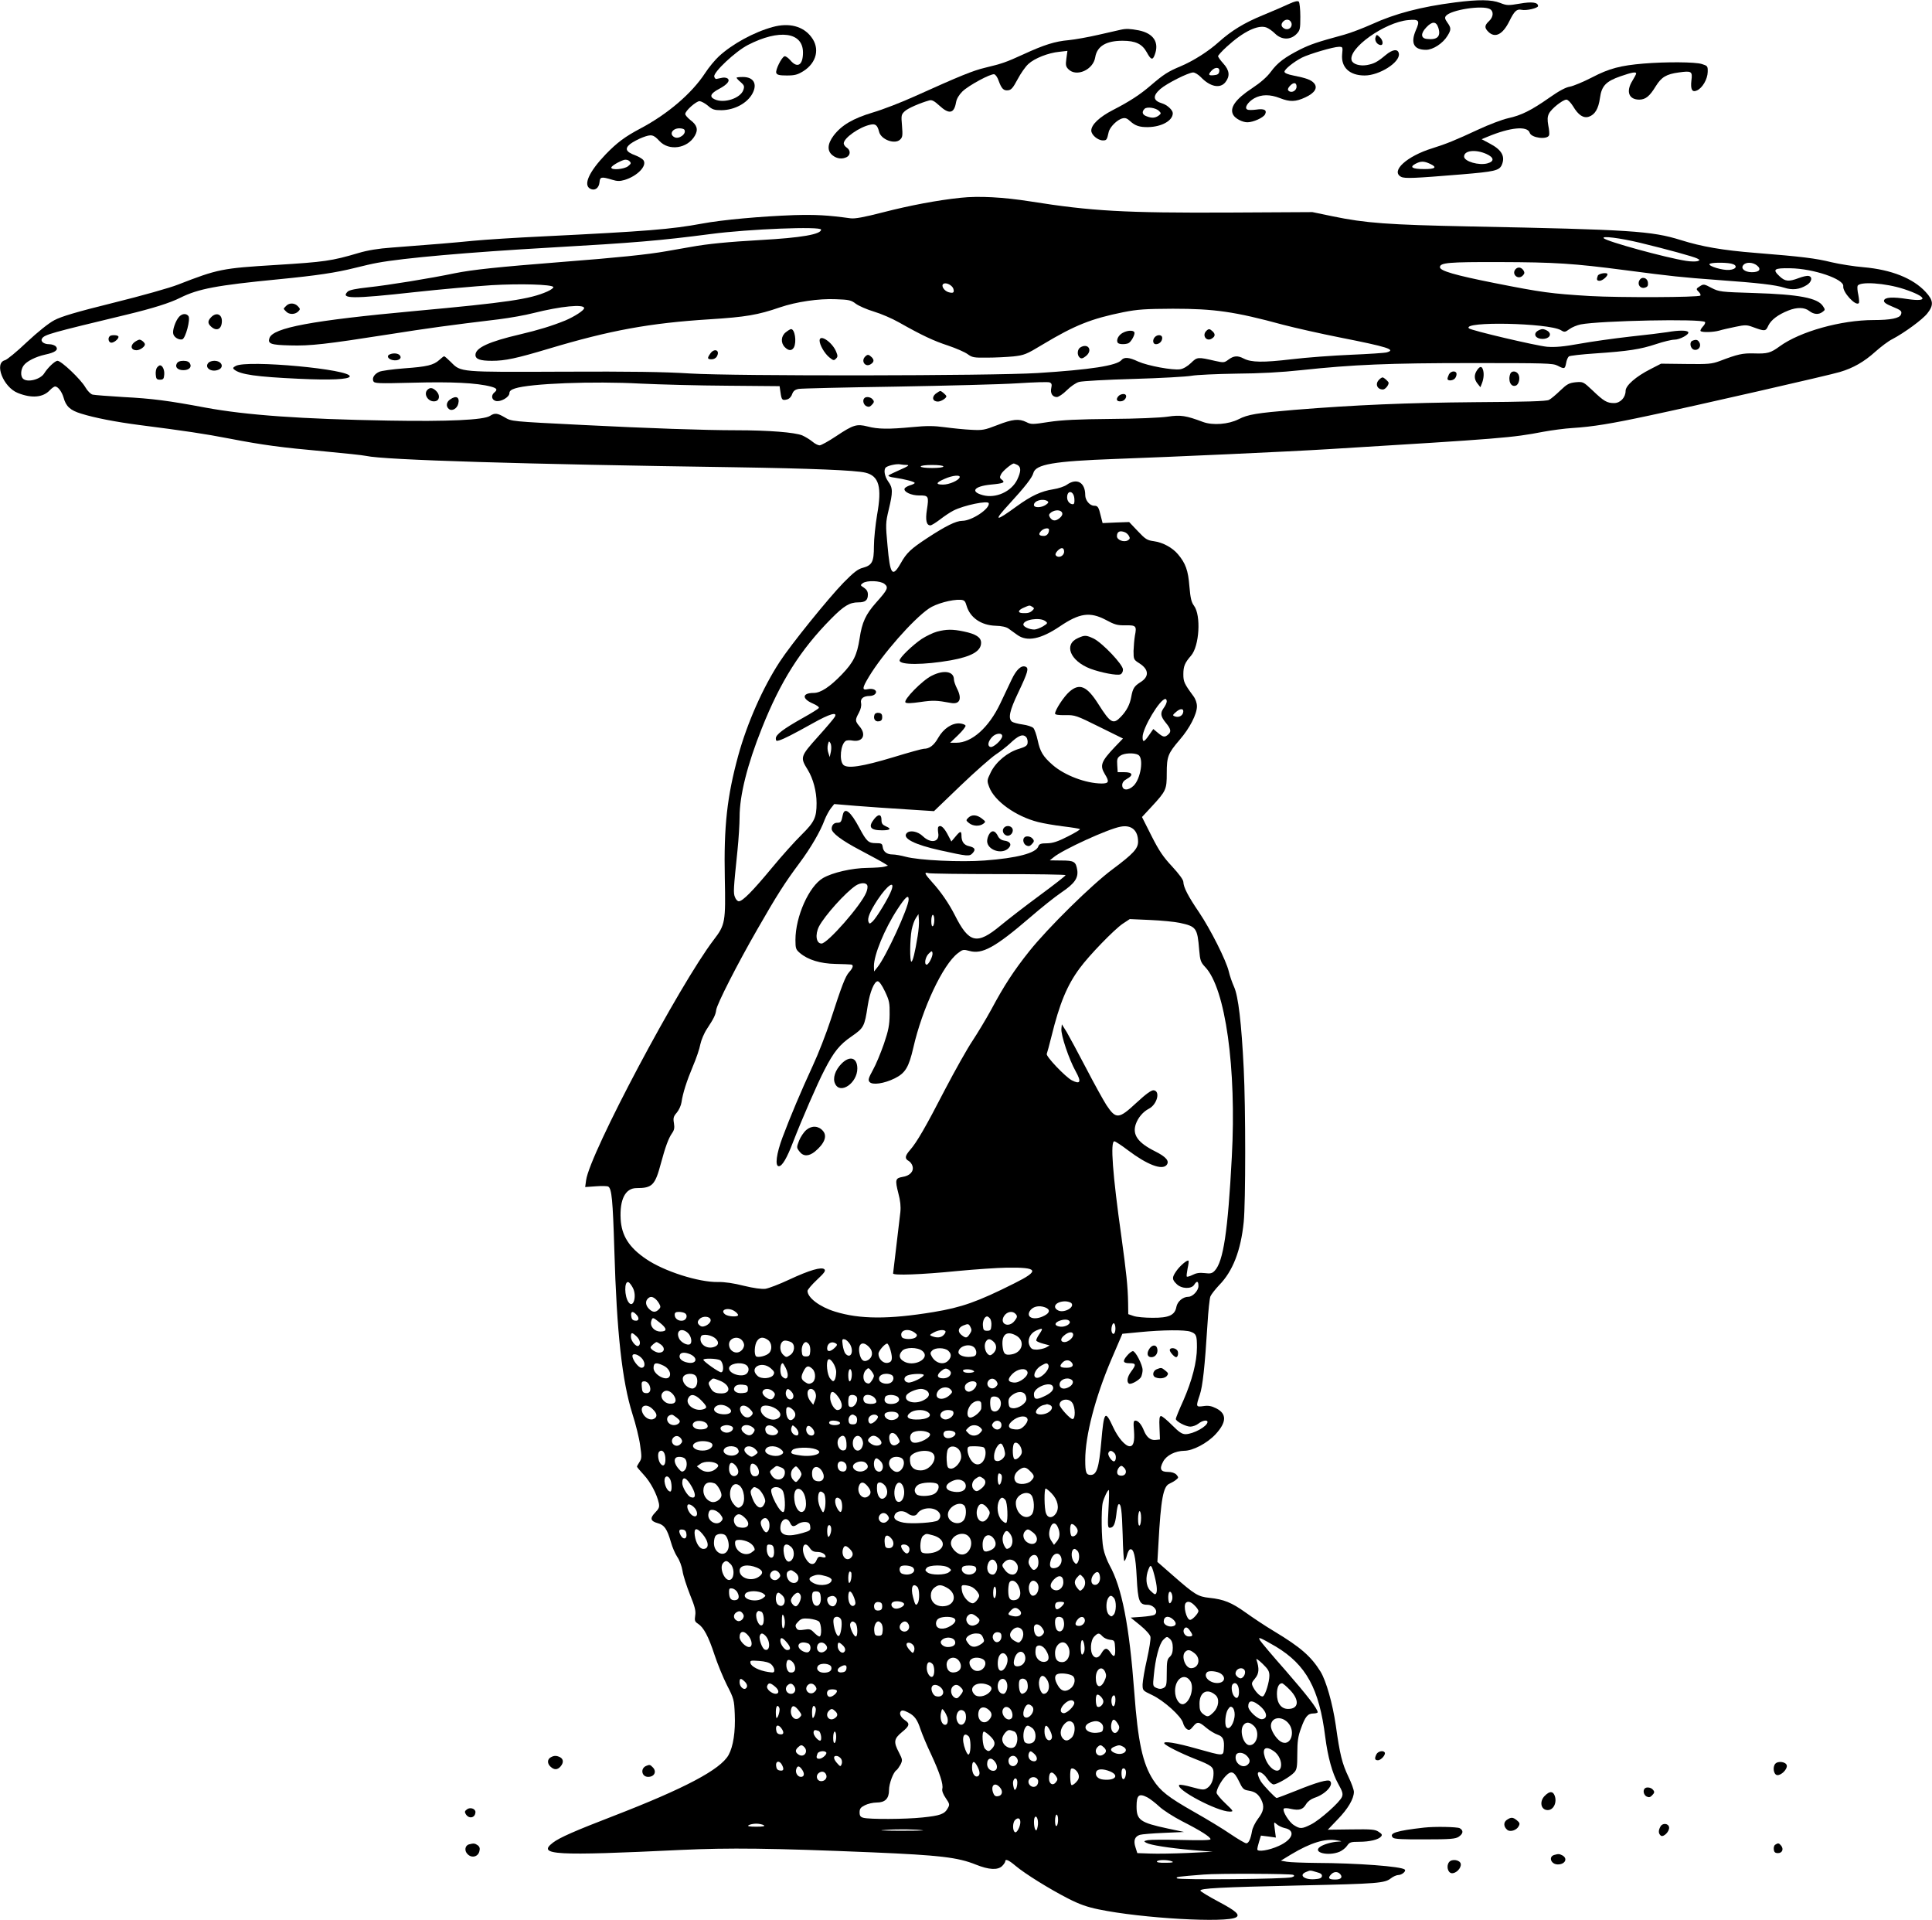 <?xml version="1.0" standalone="no"?>
<!DOCTYPE svg PUBLIC "-//W3C//DTD SVG 20010904//EN"
 "http://www.w3.org/TR/2001/REC-SVG-20010904/DTD/svg10.dtd">
<svg version="1.0" xmlns="http://www.w3.org/2000/svg"
 width="1280pt" height="1272pt" viewBox="0 0 1280 1272"
 preserveAspectRatio="xMidYMid meet">
<g transform="translate(0,1272) scale(0.1,-0.1)"
fill="#000000" stroke="none">
<path d="M8540 12694 c-30 -14 -108 -48 -174 -75 -124 -51 -207 -102 -291
-177 -69 -62 -166 -124 -253 -161 -84 -35 -113 -54 -197 -126 -71 -61 -139
-106 -252 -164 -89 -46 -143 -97 -143 -136 0 -28 43 -65 77 -65 24 0 27 3 38
54 7 34 57 84 92 92 18 5 31 0 51 -19 33 -30 62 -40 119 -39 90 2 163 43 163
92 0 21 -37 55 -70 65 -61 18 -65 49 -13 95 42 37 187 110 218 110 12 0 34
-14 51 -31 61 -64 128 -78 163 -33 31 40 27 78 -14 123 -19 21 -35 43 -35 49
0 5 26 34 58 63 109 100 207 147 262 127 14 -5 40 -23 58 -41 43 -42 101 -43
141 -3 24 25 26 32 26 116 0 49 -5 94 -10 99 -7 7 -29 2 -65 -15z m16 -126 c9
-28 -20 -52 -47 -37 -22 11 -24 30 -7 47 19 19 46 14 54 -10z m-478 -320 c-2
-18 -11 -24 -35 -26 -37 -4 -41 3 -16 30 24 26 55 24 51 -4z m-399 -263 c15
-15 14 -18 -3 -31 -23 -16 -45 -18 -80 -4 -28 10 -33 29 -13 49 15 16 75 7 96
-14z"/>
<path d="M9640 12704 c-226 -29 -397 -74 -550 -144 -58 -26 -141 -58 -185 -70
-184 -50 -222 -64 -290 -97 -104 -53 -151 -88 -195 -148 -26 -35 -68 -72 -124
-109 -110 -72 -151 -130 -126 -176 13 -25 61 -50 94 -50 39 0 105 30 117 52
15 29 -5 40 -58 32 -24 -3 -50 -4 -58 0 -24 9 1 50 45 75 47 26 104 27 170 1
66 -26 104 -25 168 5 63 29 85 64 57 95 -19 21 -51 33 -137 50 -36 7 -58 16
-58 25 0 16 61 65 115 93 50 25 210 72 246 72 25 0 26 -1 21 -50 -8 -86 49
-140 149 -140 98 0 235 87 227 144 -5 34 -40 31 -88 -9 -55 -46 -76 -57 -124
-66 -47 -8 -93 6 -101 31 -25 79 219 253 375 267 72 7 79 -3 50 -68 -36 -85
-13 -129 68 -129 46 0 112 43 142 93 25 40 25 52 -1 88 -17 24 -18 33 -9 44
33 40 240 72 291 45 26 -15 24 -52 -6 -80 -30 -28 -31 -44 -5 -70 45 -45 96
-19 140 70 33 67 49 82 81 75 31 -7 109 11 109 25 0 25 -41 30 -121 16 -77
-13 -86 -13 -131 5 -57 22 -141 23 -298 3z m-111 -167 c19 -58 -6 -83 -75 -75
-41 4 -43 36 -5 76 39 42 66 42 80 -1z m-939 -391 c0 -28 -35 -45 -53 -27 -7
7 -5 16 8 31 25 27 45 25 45 -4z"/>
<path d="M5119 12541 c-124 -34 -267 -112 -356 -194 -25 -23 -67 -73 -92 -112
-88 -134 -247 -270 -426 -365 -106 -56 -157 -95 -232 -172 -111 -116 -150
-203 -103 -228 30 -16 58 3 62 43 3 36 12 38 85 16 32 -10 50 -10 81 -1 83 25
149 92 126 129 -6 10 -31 25 -55 34 -62 23 -72 44 -34 75 17 13 54 33 83 44
58 22 71 19 111 -24 63 -68 185 -50 234 34 24 41 16 71 -28 104 -19 15 -35 33
-35 41 0 21 72 85 95 85 11 -1 36 -14 55 -30 29 -26 43 -30 90 -30 87 1 172
47 206 112 33 63 6 108 -64 108 -23 0 -42 -2 -42 -5 0 -3 12 -17 27 -29 24
-21 26 -28 18 -52 -19 -55 -128 -91 -190 -62 -37 17 -28 39 29 69 56 30 76 56
55 70 -8 5 -25 7 -39 3 -13 -3 -29 -6 -34 -7 -5 -1 -12 6 -14 16 -6 29 140
166 223 209 208 107 365 86 365 -50 0 -84 -37 -107 -84 -51 -15 17 -32 29 -39
26 -20 -8 -61 -92 -54 -110 5 -13 20 -17 70 -17 53 0 71 5 110 29 88 56 110
151 52 226 -54 72 -148 96 -256 66z m-585 -680 c17 -27 -37 -67 -67 -49 -35
19 -12 58 34 58 15 0 30 -4 33 -9z m-373 -242 c-25 -20 -111 -28 -111 -9 0 10
51 41 85 51 11 3 27 0 35 -8 13 -13 12 -17 -9 -34z"/>
<path d="M7425 12523 c-11 -2 -76 -17 -145 -33 -69 -16 -159 -32 -200 -36 -90
-8 -161 -30 -300 -94 -116 -53 -139 -61 -255 -89 -79 -19 -161 -52 -467 -190
-86 -39 -210 -87 -275 -106 -133 -40 -207 -84 -260 -153 -42 -56 -44 -102 -7
-131 29 -23 64 -27 95 -11 25 14 24 46 -1 62 -11 7 -20 20 -20 28 0 36 104
109 176 124 34 8 47 -3 58 -46 12 -53 106 -87 140 -52 16 15 17 28 12 91 -6
69 -5 74 18 96 21 20 102 55 163 72 17 5 33 -4 66 -34 65 -60 98 -54 111 21 4
24 20 50 42 72 41 40 187 119 211 114 9 -2 22 -21 29 -42 19 -53 33 -68 63
-64 21 2 33 17 63 73 20 38 52 84 71 101 41 38 132 74 206 81 l53 6 -7 -51
c-6 -43 -4 -53 14 -71 53 -53 164 -3 177 79 12 74 72 110 181 110 87 0 130
-21 161 -77 27 -50 39 -53 52 -17 32 83 -7 143 -106 163 -58 11 -83 12 -119 4z"/>
<path d="M9114 12475 c-9 -21 7 -49 30 -53 23 -5 21 31 -4 53 -19 17 -20 17
-26 0z"/>
<path d="M10890 12299 c-154 -13 -228 -32 -343 -92 -58 -30 -124 -57 -146 -61
-27 -4 -72 -28 -133 -71 -124 -87 -189 -119 -276 -138 -40 -9 -130 -43 -200
-76 -148 -69 -212 -95 -302 -123 -169 -52 -278 -151 -208 -189 24 -13 87 -10
403 16 215 18 247 25 264 61 25 56 2 100 -75 141 l-58 31 39 16 c151 63 265
74 280 26 11 -34 116 -47 128 -16 3 7 1 36 -5 64 -7 39 -6 59 4 79 15 32 92
93 116 93 10 0 29 -20 44 -44 35 -59 69 -81 105 -69 40 14 63 52 73 123 11 81
39 111 137 145 75 26 103 31 103 18 0 -5 -12 -26 -25 -48 -44 -71 -24 -125 46
-125 42 1 68 22 109 89 37 60 70 80 152 91 85 12 92 8 84 -53 -7 -60 5 -81 37
-66 36 16 70 75 71 122 1 39 -1 41 -39 53 -45 14 -238 15 -385 3z m-1042 -599
c51 -23 54 -49 7 -62 -57 -16 -155 13 -155 45 0 41 77 49 148 17z m-372 -66
c47 -22 34 -34 -39 -34 -79 0 -101 12 -61 34 37 20 58 20 100 0z"/>
<path d="M6365 11410 c-154 -16 -338 -51 -513 -96 -128 -33 -188 -44 -217 -40
-154 21 -230 25 -375 21 -219 -8 -475 -31 -608 -56 -206 -38 -366 -51 -1057
-85 -170 -8 -377 -21 -460 -29 -143 -14 -250 -23 -540 -45 -87 -6 -160 -18
-220 -36 -179 -53 -226 -59 -545 -79 -360 -22 -385 -27 -650 -130 -52 -21
-244 -75 -426 -120 -250 -62 -347 -91 -394 -116 -38 -20 -109 -77 -183 -146
-66 -63 -131 -116 -144 -119 -74 -19 -11 -179 85 -217 92 -37 167 -30 212 18
13 14 29 25 35 25 19 0 45 -35 56 -73 16 -59 44 -85 117 -107 89 -28 230 -55
383 -75 304 -39 433 -58 598 -90 228 -44 344 -59 631 -85 129 -12 253 -25 276
-30 118 -27 1048 -55 2439 -75 508 -8 805 -20 869 -36 90 -22 110 -95 77 -279
-11 -66 -21 -160 -21 -208 0 -104 -12 -126 -73 -143 -33 -8 -61 -30 -128 -98
-102 -105 -351 -413 -424 -526 -111 -170 -215 -405 -274 -620 -74 -271 -96
-468 -89 -810 6 -292 3 -311 -73 -410 -227 -297 -822 -1416 -846 -1593 l-6
-45 71 5 c39 3 76 2 82 -2 23 -14 30 -90 40 -416 16 -555 52 -874 120 -1090
22 -68 45 -161 51 -207 11 -76 11 -88 -4 -111 -9 -14 -17 -28 -17 -31 0 -3 20
-27 45 -54 45 -48 87 -128 100 -188 5 -26 1 -36 -24 -62 -37 -38 -32 -57 18
-71 42 -11 61 -38 86 -125 9 -33 28 -77 42 -98 15 -21 30 -62 35 -93 4 -30 27
-100 49 -156 33 -81 40 -109 35 -139 -5 -34 -3 -41 19 -55 37 -24 69 -84 109
-206 19 -58 56 -148 82 -200 46 -89 48 -98 52 -193 5 -115 -10 -214 -41 -270
-54 -97 -292 -222 -765 -405 -249 -96 -355 -142 -399 -176 -107 -82 13 -88
847 -48 322 15 598 12 1270 -16 447 -19 566 -33 685 -81 87 -35 146 -38 175
-9 11 11 20 25 20 30 0 19 22 10 68 -29 63 -53 224 -153 347 -216 76 -39 127
-57 205 -73 284 -59 847 -91 910 -52 27 17 -3 43 -120 105 -62 33 -115 65
-117 71 -5 16 128 23 667 35 509 11 554 15 595 47 15 12 38 22 50 22 23 0 53
26 42 36 -21 21 -318 43 -587 44 -85 1 -173 4 -195 8 l-39 7 69 42 c129 77
225 107 305 92 34 -6 34 -6 5 -8 -41 -2 -97 -18 -120 -35 -51 -37 55 -63 130
-32 18 8 41 26 50 40 16 23 24 26 79 26 70 0 129 14 146 35 9 11 6 17 -16 31
-23 16 -48 18 -182 16 l-155 -2 66 69 c68 70 106 135 107 181 0 14 -16 59 -36
100 -42 88 -57 147 -84 341 -21 145 -64 295 -101 356 -63 101 -131 161 -307
267 -59 35 -144 92 -190 125 -91 65 -143 87 -240 97 -75 8 -96 21 -240 147
l-104 91 7 121 c16 297 32 380 73 397 15 7 35 18 45 27 16 13 16 15 1 33 -11
11 -31 18 -56 18 -49 0 -58 20 -32 68 22 42 80 71 140 72 57 0 152 50 207 109
74 80 76 136 5 172 -32 16 -52 20 -85 15 -50 -7 -51 -5 -24 75 19 57 33 182
51 470 5 86 14 168 19 181 5 13 31 46 57 74 92 93 145 231 164 420 13 131 13
758 0 1015 -15 304 -36 480 -64 542 -13 29 -29 75 -35 102 -17 73 -121 279
-197 392 -73 107 -103 166 -104 201 0 14 -28 52 -74 102 -59 63 -87 104 -137
203 l-63 125 63 68 c97 105 101 114 101 222 0 111 8 131 86 222 66 76 114 170
114 221 0 23 -9 49 -25 70 -59 80 -65 94 -65 142 0 53 9 76 51 124 55 63 67
266 20 330 -18 24 -24 50 -31 130 -8 104 -25 152 -76 212 -36 43 -100 78 -159
86 -45 6 -56 13 -107 67 l-57 60 -88 -3 -88 -4 -12 47 c-14 60 -20 68 -44 68
-29 0 -59 36 -59 70 0 85 -56 116 -122 69 -15 -11 -56 -25 -90 -30 -81 -13
-144 -42 -241 -112 -145 -106 -158 -102 -51 14 103 112 153 176 160 205 15 59
136 79 544 94 385 14 1141 48 1415 65 1148 70 1212 75 1420 115 55 10 143 22
195 25 130 8 258 29 505 82 307 65 1201 269 1265 289 88 26 161 68 233 133 37
33 88 72 115 85 78 41 199 129 231 170 43 54 41 86 -11 142 -84 91 -228 148
-412 164 -61 5 -156 20 -212 33 -105 26 -194 37 -505 62 -215 17 -354 41 -494
85 -193 60 -329 69 -1395 90 -542 11 -693 22 -910 67 l-135 28 -555 -3 c-688
-3 -907 9 -1315 74 -178 28 -339 37 -460 24z m-925 -211 c0 -31 -130 -54 -402
-69 -210 -12 -349 -25 -463 -46 -44 -8 -116 -20 -160 -28 -123 -22 -328 -43
-690 -71 -429 -34 -592 -51 -712 -75 -162 -34 -441 -79 -571 -93 -84 -9 -128
-18 -139 -29 -48 -48 29 -49 445 -3 174 19 403 39 509 46 192 11 398 5 409
-12 3 -5 -15 -19 -40 -30 -115 -51 -266 -73 -876 -129 -685 -63 -943 -111
-965 -180 -12 -37 9 -45 136 -48 134 -4 239 8 654 73 260 41 397 60 730 100
72 9 174 27 228 41 183 46 337 61 337 33 0 -15 -64 -56 -125 -82 -89 -36 -177
-63 -300 -92 -206 -48 -295 -89 -295 -136 0 -28 31 -39 109 -39 88 0 162 16
376 80 407 122 669 170 1067 195 239 15 320 29 465 79 109 37 257 59 371 54
86 -3 101 -6 132 -30 19 -14 73 -38 120 -52 47 -14 121 -46 165 -71 154 -87
231 -123 326 -154 53 -18 111 -43 130 -57 30 -22 42 -24 128 -23 53 0 131 4
174 8 72 8 86 13 195 79 213 128 322 171 534 214 96 19 146 22 328 23 276 0
410 -19 730 -106 80 -21 249 -59 375 -84 319 -63 376 -81 313 -99 -13 -4 -120
-11 -238 -16 -118 -5 -296 -18 -395 -30 -187 -22 -265 -21 -315 5 -40 21 -66
19 -101 -7 -28 -21 -32 -21 -87 -9 -117 27 -120 27 -161 -13 -23 -22 -51 -39
-72 -42 -49 -8 -215 23 -278 51 -61 29 -93 31 -111 10 -31 -37 -207 -64 -555
-86 -305 -19 -2011 -21 -2303 -3 -175 11 -387 14 -845 12 -683 -3 -673 -4
-739 63 -21 21 -42 39 -45 39 -4 0 -18 -11 -32 -24 -39 -35 -81 -45 -234 -56
-77 -6 -151 -16 -165 -23 -32 -15 -47 -39 -39 -61 7 -16 26 -17 265 -11 252 7
421 -1 515 -26 40 -11 45 -20 22 -39 -23 -19 -18 -49 10 -56 32 -8 90 25 90
52 0 13 11 23 37 31 101 33 516 49 833 32 127 -6 385 -13 575 -14 l345 -3 6
-41 c7 -50 11 -55 43 -47 15 4 28 17 34 35 8 21 18 30 44 35 18 3 308 10 643
15 336 6 698 15 806 22 107 7 203 10 213 6 14 -6 16 -14 11 -37 -8 -35 8 -60
37 -60 11 0 41 20 66 45 25 25 61 50 81 55 20 6 182 15 361 20 179 5 352 15
385 21 33 6 166 12 295 14 157 1 300 9 430 23 346 37 580 47 1135 47 485 0
533 -1 564 -17 46 -24 49 -23 57 17 3 19 11 38 18 44 6 5 85 14 176 20 219 15
298 27 403 62 48 16 102 29 120 29 36 0 101 35 92 50 -8 13 -63 13 -138 0 -32
-5 -145 -19 -250 -30 -106 -12 -255 -33 -332 -47 -106 -19 -158 -24 -215 -20
-69 6 -504 108 -518 122 -48 48 526 36 609 -12 24 -15 28 -14 57 7 16 12 50
26 74 31 129 25 802 39 824 16 4 -4 -2 -18 -14 -30 -12 -13 -19 -27 -15 -30
10 -10 83 -8 123 3 19 6 68 17 107 25 65 14 77 13 115 -1 82 -30 86 -30 104
10 19 38 64 72 132 99 57 23 108 22 139 -3 30 -23 62 -26 88 -6 18 13 18 15 2
39 -35 53 -157 77 -454 86 -225 7 -233 8 -284 34 -48 26 -53 26 -75 12 -28
-18 -29 -19 -8 -40 9 -9 13 -19 9 -23 -12 -12 -533 -14 -730 -3 -261 16 -320
24 -633 86 -262 52 -362 81 -362 105 0 30 56 35 395 34 369 -1 491 -9 835 -54
305 -40 371 -47 615 -65 265 -19 378 -32 437 -51 53 -17 100 -12 147 17 34 20
42 55 14 61 -10 3 -40 -4 -66 -14 -66 -25 -90 -23 -127 12 -49 46 -37 55 71
53 153 -2 358 -72 351 -119 -5 -39 82 -134 103 -112 4 4 2 28 -3 54 -6 26 -8
53 -5 60 12 31 183 20 308 -21 151 -50 165 -87 23 -66 -100 16 -152 12 -156
-10 -2 -12 14 -23 53 -39 61 -25 68 -31 59 -54 -9 -24 -69 -36 -180 -36 -217
0 -488 -76 -623 -174 -60 -44 -81 -50 -171 -47 -75 2 -107 -5 -225 -50 -54
-20 -76 -22 -225 -20 l-165 2 -70 -36 c-97 -49 -165 -109 -165 -144 0 -44 -35
-81 -76 -81 -47 0 -68 12 -142 83 -63 59 -63 59 -113 55 -44 -5 -57 -12 -102
-55 -29 -28 -62 -56 -75 -62 -16 -9 -159 -13 -490 -15 -452 -4 -789 -18 -1197
-51 -249 -21 -307 -30 -369 -62 -67 -34 -171 -42 -236 -18 -112 42 -148 48
-234 35 -46 -7 -209 -14 -376 -15 -219 -2 -325 -7 -411 -20 -108 -17 -118 -17
-149 -1 -49 24 -91 20 -193 -20 -85 -33 -98 -35 -172 -31 -44 2 -123 10 -175
17 -74 10 -121 10 -215 1 -158 -15 -229 -14 -297 4 -72 18 -94 12 -208 -64
-51 -34 -100 -61 -110 -61 -10 0 -32 11 -48 25 -17 14 -47 32 -67 41 -50 20
-220 34 -440 34 -204 0 -582 13 -1015 35 -477 24 -470 23 -517 51 -48 28 -65
30 -97 9 -41 -27 -279 -38 -671 -31 -581 10 -943 36 -1214 86 -245 46 -352 60
-544 70 -99 6 -190 13 -203 16 -13 3 -34 24 -48 48 -31 54 -160 176 -185 176
-17 0 -65 -46 -88 -83 -25 -41 -113 -63 -141 -35 -17 17 -15 59 4 86 20 29 80
59 143 73 66 14 90 31 72 53 -7 9 -28 16 -46 16 -35 0 -58 19 -47 37 17 27 55
37 562 159 170 41 286 77 355 112 119 59 239 82 650 122 256 25 381 44 505 75
52 13 120 29 150 34 172 32 604 70 1145 101 561 32 727 46 1065 90 250 33 730
52 730 29z m5425 -87 c182 -44 356 -92 379 -104 20 -11 20 -11 2 -18 -11 -3
-44 -3 -75 2 -135 21 -525 128 -546 150 -16 17 106 2 240 -30z m604 -138 c46
-10 38 -38 -12 -42 -43 -4 -140 25 -131 39 6 10 96 12 143 3z m172 -13 c31
-25 14 -45 -37 -44 -46 1 -73 25 -54 47 17 22 63 20 91 -3z m-5325 -153 c8
-26 0 -32 -30 -24 -31 8 -54 45 -35 56 17 11 57 -9 65 -32z m-306 -1168 c17
-1 4 -10 -45 -31 -38 -17 -74 -34 -78 -38 -5 -5 13 -12 40 -15 68 -10 133 -27
133 -35 0 -4 -14 -11 -32 -16 -17 -6 -33 -15 -35 -22 -7 -21 44 -45 97 -45 62
1 65 -5 51 -94 -11 -70 -3 -104 23 -104 8 0 36 18 64 39 27 21 67 48 89 59 68
35 231 69 234 48 6 -37 -113 -116 -176 -116 -41 0 -111 -35 -230 -113 -110
-72 -139 -99 -178 -169 -55 -96 -70 -75 -87 118 -13 140 -13 150 8 238 28 116
28 144 -3 186 -26 36 -33 84 -13 96 19 12 72 23 93 18 11 -2 31 -4 45 -4z
m731 0 c25 -14 24 -43 -2 -98 -39 -79 -142 -125 -227 -102 -86 23 -59 59 52
70 85 8 98 14 73 33 -14 10 -15 16 -4 37 10 20 70 70 84 70 2 0 13 -5 24 -10z
m-491 -10 c0 -6 -32 -10 -75 -10 -43 0 -75 4 -75 10 0 6 32 10 75 10 43 0 75
-4 75 -10z m108 -72 c-7 -21 -70 -48 -110 -48 -51 0 -48 13 10 38 54 24 106
28 100 10z m760 -141 c2 -26 -1 -37 -10 -37 -21 0 -38 21 -38 45 0 52 44 45
48 -8z m-179 -16 c10 -7 8 -12 -10 -25 -30 -20 -79 -21 -79 -1 0 28 58 45 89
26z m98 -78 c4 -10 -2 -23 -17 -35 -27 -22 -48 -20 -64 5 -9 15 -7 21 8 33 27
19 65 18 73 -3z m-87 -112 c0 -24 -14 -41 -34 -41 -32 0 -39 11 -19 32 17 19
53 25 53 9z m504 -17 c9 -4 21 -15 26 -25 8 -14 6 -20 -9 -29 -27 -14 -71 4
-71 28 0 31 19 40 54 26z m-404 -128 c0 -28 -35 -45 -53 -27 -7 7 -5 16 8 31
25 27 45 25 45 -4z m-1190 -214 c28 -23 22 -37 -55 -123 -70 -79 -94 -131
-110 -239 -17 -109 -40 -157 -118 -238 -79 -82 -140 -122 -186 -122 -77 0 -80
-38 -6 -70 26 -11 44 -24 40 -30 -3 -5 -49 -34 -103 -64 -132 -74 -182 -112
-182 -137 0 -17 4 -19 23 -13 30 9 91 40 222 113 112 63 165 78 146 43 -5 -10
-55 -69 -110 -130 -120 -134 -121 -138 -69 -222 35 -57 58 -142 58 -220 0 -95
-14 -125 -99 -209 -43 -42 -132 -141 -198 -221 -126 -152 -193 -220 -218 -220
-9 0 -20 12 -26 28 -11 28 -10 49 17 309 8 78 14 178 14 222 0 142 51 346 147
586 124 312 256 521 460 727 84 85 122 108 180 108 46 0 63 14 63 52 0 19 -8
33 -26 45 -25 16 -25 17 -8 30 27 20 117 17 144 -5z m544 -145 c23 -78 96
-129 192 -132 40 -1 71 -8 86 -19 13 -9 38 -28 57 -41 65 -48 157 -29 283 56
130 88 199 98 304 43 59 -32 77 -37 130 -36 71 1 76 -4 63 -69 -4 -24 -8 -70
-9 -101 0 -56 1 -58 39 -82 64 -41 66 -89 5 -126 -39 -25 -49 -40 -59 -95 -9
-51 -30 -92 -68 -132 -51 -54 -69 -45 -150 83 -76 120 -125 141 -192 82 -36
-31 -95 -121 -95 -145 0 -7 22 -11 68 -10 64 1 73 -2 224 -77 l158 -78 -52
-54 c-93 -98 -103 -124 -68 -182 31 -50 27 -62 -22 -62 -105 1 -245 54 -324
123 -64 56 -83 88 -99 163 -8 37 -21 74 -29 82 -8 8 -40 19 -71 23 -31 4 -63
13 -71 19 -26 22 -15 73 41 190 66 139 73 165 49 174 -28 11 -61 -20 -92 -86
-17 -35 -50 -106 -75 -158 -76 -160 -189 -260 -291 -260 l-41 0 53 51 c29 28
51 56 49 62 -2 7 -19 13 -38 15 -51 4 -108 -34 -143 -95 -28 -50 -58 -73 -96
-73 -10 0 -101 -25 -202 -56 -206 -62 -304 -77 -331 -50 -28 29 -18 136 16
158 7 5 28 6 48 2 66 -10 90 40 44 94 -30 36 -31 42 -5 90 13 24 18 47 15 64
-7 30 15 48 58 48 14 0 30 6 36 14 17 21 -11 39 -49 31 -40 -9 -39 6 6 81 90
150 292 380 398 453 46 32 151 61 210 58 25 -2 31 -8 40 -40z m436 -7 c13 -8
13 -11 0 -24 -16 -15 -31 -19 -67 -17 -33 2 -28 20 10 36 39 17 38 17 57 5z
m85 -94 c18 -13 17 -15 -15 -35 -19 -11 -45 -21 -57 -21 -33 0 -73 18 -73 33
0 33 109 50 145 23z m805 -532 c0 -9 -9 -29 -21 -45 -23 -33 -20 -54 15 -97
33 -40 37 -58 17 -76 -24 -22 -34 -20 -70 10 l-30 25 -28 -40 c-33 -48 -43
-51 -43 -13 0 60 115 252 151 252 5 0 9 -7 9 -16z m107 -79 c-8 -20 -32 -29
-54 -20 -16 6 -15 9 11 31 30 26 54 20 43 -11z m-1197 -151 c0 -23 -57 -76
-77 -72 -23 5 -18 36 10 66 24 26 67 30 67 6z m160 -8 c6 -8 10 -25 8 -38 -2
-17 -14 -25 -56 -38 -76 -22 -153 -86 -187 -154 -27 -56 -27 -57 -11 -100 35
-93 177 -194 323 -231 35 -9 110 -22 168 -29 58 -7 107 -15 110 -18 3 -3 -33
-25 -81 -49 -67 -34 -98 -44 -137 -45 -41 0 -52 -4 -58 -21 -16 -44 -140 -77
-356 -93 -157 -12 -434 1 -523 25 -30 8 -69 15 -86 15 -38 0 -62 18 -66 50 -3
22 -8 25 -46 25 -48 0 -61 12 -108 100 -59 111 -98 141 -110 88 -10 -49 -13
-53 -38 -53 -21 0 -36 -16 -36 -40 0 -27 66 -77 188 -141 75 -40 148 -79 161
-88 l24 -15 -24 -7 c-13 -4 -64 -7 -112 -8 -103 -1 -232 -31 -294 -67 -93 -54
-183 -255 -183 -410 0 -57 3 -64 30 -87 53 -45 135 -70 235 -72 50 -1 96 -3
103 -4 19 -2 14 -22 -12 -50 -26 -29 -49 -90 -124 -321 -28 -85 -80 -220 -117
-299 -78 -169 -149 -337 -201 -476 -40 -107 -51 -190 -24 -190 22 0 54 54 95
162 56 145 161 387 207 475 62 121 101 169 180 223 81 56 86 65 107 204 14 89
43 161 66 161 10 0 28 -25 48 -67 29 -61 32 -77 31 -153 -1 -70 -7 -104 -38
-195 -21 -60 -53 -138 -73 -173 -29 -53 -33 -66 -22 -79 19 -22 96 -11 167 24
70 35 93 73 123 203 59 259 196 551 295 626 32 25 37 26 77 15 84 -24 171 24
398 219 75 65 170 141 212 169 86 58 112 95 104 148 -9 56 -21 63 -106 63
l-76 1 25 20 c59 50 363 189 444 203 72 14 116 -24 116 -99 0 -46 -31 -80
-169 -183 -138 -102 -428 -388 -551 -542 -103 -129 -168 -229 -252 -386 -36
-66 -93 -160 -126 -210 -33 -49 -114 -193 -180 -319 -129 -250 -188 -352 -233
-403 -34 -39 -36 -57 -9 -72 11 -6 23 -22 26 -36 9 -34 -19 -63 -67 -70 -47
-8 -50 -19 -27 -109 13 -48 17 -87 13 -125 -6 -53 -45 -384 -48 -405 -3 -15
189 -8 428 16 116 11 262 21 325 22 210 3 221 -19 50 -104 -243 -122 -348
-159 -535 -190 -297 -49 -489 -48 -653 3 -101 31 -182 92 -182 137 0 8 28 41
62 73 48 45 60 60 50 70 -18 18 -98 -5 -233 -68 -66 -31 -137 -58 -158 -61
-25 -3 -77 4 -143 20 -67 17 -127 26 -173 25 -126 -2 -356 71 -474 152 -113
76 -163 155 -169 265 -7 130 31 205 105 205 105 0 123 19 162 165 29 108 50
165 73 198 15 21 18 36 13 67 -6 34 -3 45 19 70 14 17 28 47 31 68 9 62 35
142 76 240 22 51 44 116 49 145 6 28 25 74 44 102 46 70 57 93 61 125 5 39
140 304 273 535 130 227 182 308 278 437 76 102 140 212 168 289 10 25 28 58
40 74 l23 29 144 -12 c79 -6 228 -17 331 -23 l186 -12 176 169 c97 93 202 185
233 206 31 20 72 53 92 71 59 57 89 68 111 43z m-1295 -94 l-8 -37 -9 28 c-6
15 -7 40 -3 55 6 24 8 25 17 9 6 -11 7 -34 3 -55z m2036 -22 c38 -21 17 -159
-31 -205 -35 -34 -75 -32 -75 4 0 17 10 30 30 41 46 25 39 45 -15 45 l-45 0
-3 47 c-3 39 1 49 20 62 25 18 90 21 119 6z m-923 -790 c243 0 442 -3 442 -7
-1 -5 -78 -65 -173 -135 -95 -70 -210 -159 -257 -198 -158 -131 -210 -119
-305 70 -37 73 -92 154 -149 216 -52 58 -56 69 -23 60 12 -3 221 -6 465 -6z
m-872 -75 c4 -9 0 -30 -7 -47 -35 -86 -257 -338 -296 -338 -36 0 -44 59 -17
113 38 72 174 224 244 271 31 20 69 21 76 1z m160 -32 c-17 -48 -99 -183 -125
-207 -19 -17 -21 -17 -27 -2 -9 24 10 69 61 147 65 97 116 131 91 62z m114
-61 c0 -53 -151 -381 -206 -448 l-23 -29 -1 36 c0 74 70 245 155 375 54 83 75
101 75 66z m60 -241 c-18 -112 -33 -171 -42 -171 -11 0 -10 146 2 211 6 29 18
64 28 78 l17 26 3 -39 c2 -22 -2 -69 -8 -105z m110 105 c0 -19 -4 -38 -10 -41
-6 -4 -10 10 -10 34 0 23 5 41 10 41 6 0 10 -15 10 -34z m1626 -19 c110 -24
117 -33 129 -180 6 -70 10 -81 40 -113 134 -141 208 -671 176 -1259 -26 -493
-56 -691 -113 -752 -17 -18 -28 -21 -67 -16 -34 4 -57 0 -80 -12 -18 -9 -35
-14 -38 -11 -3 2 0 26 5 53 6 26 9 50 6 52 -8 8 -58 -35 -81 -69 -29 -42 -29
-55 2 -85 32 -33 99 -35 117 -5 18 28 28 25 28 -9 0 -30 -38 -71 -67 -71 -36
0 -72 -31 -79 -66 -10 -56 -49 -74 -159 -73 -49 0 -106 5 -125 12 l-35 12 -1
75 c-2 111 -12 201 -44 435 -59 418 -75 635 -47 635 6 0 48 -27 91 -60 126
-95 225 -133 255 -97 21 26 -3 54 -77 91 -114 57 -151 110 -127 180 15 43 48
82 87 102 54 28 77 116 32 122 -15 2 -49 -22 -114 -82 -118 -110 -136 -111
-199 -17 -20 31 -81 141 -135 245 -54 103 -112 211 -129 240 l-32 51 -3 -30
c-4 -41 51 -204 95 -282 39 -70 31 -88 -26 -59 -43 23 -172 158 -166 175 3 7
17 59 31 115 54 220 104 340 187 452 62 85 229 257 285 295 l47 31 135 -6 c74
-3 163 -12 196 -19z m-1651 -246 c-8 -17 -20 -31 -25 -31 -19 0 -10 50 12 72
20 20 23 21 26 6 2 -9 -4 -30 -13 -47z m-1972 -2172 c28 -54 3 -138 -28 -96
-29 39 -30 143 -2 134 7 -2 20 -19 30 -38z m148 -72 c9 -7 21 -22 27 -34 10
-17 9 -25 -4 -37 -21 -21 -40 -20 -64 4 -23 23 -26 50 -8 68 15 15 29 15 49
-1z m2758 -30 c22 -28 -52 -67 -89 -47 -42 22 -14 59 46 60 17 0 37 -6 43 -13z
m-175 -27 c35 -13 33 -36 -5 -55 -62 -33 -121 -16 -98 28 18 32 61 43 103 27z
m-2056 -26 c12 -8 22 -19 22 -25 0 -14 -64 -11 -85 4 -41 31 20 51 63 21z
m-654 -20 c24 -23 20 -46 -6 -42 -17 2 -24 11 -26 31 -4 30 9 35 32 11z m324
7 c21 -13 10 -46 -16 -49 -28 -4 -52 14 -52 39 0 14 7 19 28 19 15 0 33 -4 40
-9z m2192 -6 c11 -13 10 -21 -7 -43 -39 -52 -105 -22 -70 32 20 29 57 35 77
11z m-2022 -37 c5 -24 -45 -55 -66 -42 -23 15 -25 30 -6 48 21 21 68 17 72 -6z
m1851 8 c7 -8 11 -30 9 -48 -2 -28 -7 -33 -28 -33 -21 0 -26 5 -28 33 -3 31
11 62 28 62 4 0 13 -6 19 -14z m-2188 -27 c49 -39 51 -59 4 -59 -40 0 -71 35
-60 70 8 26 10 26 56 -11z m2715 9 c11 -17 -27 -39 -60 -36 -37 4 -44 21 -14
36 31 14 65 15 74 0z m304 -48 c0 -33 -15 -48 -24 -24 -8 21 4 65 15 58 5 -3
9 -18 9 -34z m-960 9 c9 -16 8 -26 -5 -45 -19 -29 -26 -30 -56 -6 -26 22 -21
48 13 62 33 13 36 12 48 -11z m456 -46 c-14 -20 -23 -40 -20 -44 3 -5 24 -14
47 -20 l41 -11 -24 -14 c-14 -7 -41 -13 -61 -14 -29 0 -38 5 -48 27 -17 36 3
81 43 99 46 20 49 17 22 -23z m-2328 7 c22 -21 30 -64 13 -74 -17 -11 -61 13
-72 38 -24 51 17 75 59 36z m1500 4 c18 -13 21 -19 11 -30 -16 -19 -88 -18
-95 1 -17 42 38 61 84 29z m205 9 c4 -3 0 -15 -10 -25 -17 -19 -44 -22 -78 -9
-18 7 -17 9 10 24 31 17 67 22 78 10z m1624 -4 c39 -14 43 -24 43 -104 0 -96
-32 -219 -90 -352 -28 -61 -50 -116 -50 -122 0 -16 66 -51 96 -51 16 0 40 9
54 20 26 21 60 27 60 11 0 -29 -93 -80 -145 -81 -24 0 -43 13 -90 60 -33 33
-65 60 -73 60 -10 0 -13 -18 -10 -77 l3 -78 -28 -3 c-34 -4 -60 17 -78 61 -16
41 -38 67 -57 67 -12 0 -14 -12 -9 -67 5 -70 -3 -103 -28 -103 -29 0 -77 55
-110 126 -54 117 -61 108 -79 -99 -15 -170 -30 -217 -70 -217 -30 0 -36 16
-36 100 0 160 66 414 173 665 l73 170 115 11 c152 15 301 16 336 3z m-777 -21
c0 -20 -33 -48 -57 -48 -27 0 -30 21 -5 42 31 28 62 30 62 6z m-2893 -10 c24
-22 30 -52 13 -63 -15 -9 -50 32 -50 60 0 31 7 31 37 3z m2512 7 c66 -34 47
-116 -30 -127 -39 -6 -50 3 -56 48 -10 81 23 112 86 79z m-1986 -24 c24 -24
17 -46 -18 -55 -51 -13 -97 28 -81 71 8 21 73 11 99 -16z m171 -7 c9 -8 16
-24 16 -34 0 -10 -7 -26 -16 -34 -32 -33 -84 -8 -84 39 0 40 54 59 84 29z
m174 0 c26 -18 30 -65 7 -87 -17 -18 -70 -31 -85 -22 -15 10 -12 78 6 103 18
26 41 28 72 6z m544 -29 c28 -50 2 -101 -32 -60 -6 8 -14 33 -17 56 -5 36 -4
41 13 37 10 -1 26 -17 36 -33z m950 18 c24 -21 23 -55 -2 -78 -15 -14 -23 -15
-34 -6 -20 17 -28 58 -16 81 13 24 28 25 52 3z m-1341 -3 c29 -16 25 -65 -6
-86 -24 -16 -27 -16 -45 1 -32 29 -24 95 12 95 11 0 28 -5 39 -10z m-860 -18
c28 -23 20 -52 -15 -52 -20 0 -56 22 -56 35 0 7 32 35 40 35 4 0 18 -8 31 -18z
m978 4 c7 -8 11 -30 9 -48 -2 -28 -7 -33 -28 -33 -21 0 -26 5 -28 33 -3 31 11
62 28 62 4 0 13 -6 19 -14z m179 5 c11 -7 9 -13 -9 -30 -28 -26 -49 -27 -49
-3 0 34 30 51 58 33z m221 -25 c28 -29 23 -69 -10 -86 -27 -15 -46 1 -55 46
-12 65 22 86 65 40z m141 -20 c16 -59 11 -80 -22 -84 -28 -3 -58 27 -58 61 0
18 42 67 58 67 5 0 15 -20 22 -44z m555 18 c9 -9 15 -26 13 -38 -2 -16 -11
-22 -40 -24 -40 -3 -78 11 -78 30 0 41 73 63 105 32z m-345 -22 c62 -50 -60
-114 -128 -66 -26 18 -28 41 -5 66 22 25 102 25 133 0z m172 1 c22 -20 23 -41
1 -65 -30 -33 -86 -19 -111 29 -10 17 -9 25 4 37 20 21 83 20 106 -1z m-1708
-24 c53 -25 40 -66 -17 -55 -40 7 -62 29 -53 51 6 18 35 19 70 4z m-327 -21
c29 -27 31 -68 3 -68 -20 0 -60 52 -60 78 0 19 31 14 57 -10z m524 -18 c22
-13 28 -80 6 -80 -15 0 -116 71 -117 83 0 11 89 9 111 -3z m769 -78 c0 -20 -5
-44 -10 -52 -9 -13 -13 -12 -30 9 -20 23 -29 109 -13 125 15 15 53 -44 53 -82z
m1560 63 c17 -21 4 -35 -34 -35 -42 0 -50 9 -29 32 19 22 46 23 63 3z m-2704
-21 c34 -16 53 -52 39 -73 -20 -33 -105 14 -105 57 0 36 16 40 66 16z m545 6
c21 -12 25 -40 7 -58 -29 -29 -118 -3 -118 34 0 30 71 45 111 24z m264 -20
c27 -53 12 -93 -23 -58 -18 18 -15 88 4 88 2 0 10 -13 19 -30z m1740 20 c18
-30 -62 -107 -87 -82 -16 16 8 59 42 77 30 17 37 18 45 5z m-1838 -24 c23 -20
26 -28 17 -43 -15 -25 -80 -30 -105 -7 -60 54 27 103 88 50z m275 -3 c25 -23
24 -79 -3 -93 -16 -9 -26 -8 -45 5 -28 18 -30 35 -9 75 18 34 31 37 57 13z
m408 -47 c0 -6 -7 -22 -16 -34 -12 -18 -19 -20 -35 -12 -24 13 -25 62 -2 85
16 16 18 16 35 -5 10 -12 18 -27 18 -34z m510 21 c0 -21 -22 -37 -51 -37 -40
0 -47 20 -15 47 22 18 31 21 47 13 10 -6 19 -16 19 -23z m-658 6 c5 -25 -3
-63 -13 -63 -5 0 -9 18 -9 40 0 40 15 56 22 23z m806 8 c10 -6 8 -9 -10 -13
-30 -5 -58 1 -58 13 0 11 50 12 68 0z m359 -8 c10 -26 -51 -75 -90 -71 -42 4
-44 22 -9 58 35 34 88 42 99 13z m-2199 -25 c17 -17 15 -63 -3 -78 -12 -10
-21 -10 -40 -2 -34 16 -52 56 -35 77 15 18 61 20 78 3z m1296 6 c22 -9 20 -41
-4 -54 -24 -13 -67 -3 -74 17 -13 33 33 54 78 37z m216 -2 c0 -15 -79 -53
-102 -50 -32 4 -35 36 -6 47 29 12 108 14 108 3z m-1350 -38 c69 -28 76 -84
10 -84 -42 0 -59 9 -75 41 -13 24 -13 30 1 43 19 19 15 19 64 0z m1834 -6 c8
-14 7 -21 -6 -34 -30 -30 -75 9 -48 42 16 18 39 15 54 -8z m495 13 c19 -12 7
-39 -23 -52 -31 -15 -56 -5 -56 20 0 32 48 52 79 32z m-2797 -35 c15 -34 4
-58 -24 -54 -19 2 -24 10 -26 41 -3 32 0 37 18 37 12 0 25 -10 32 -24z m2168
6 c0 -25 -34 -55 -57 -50 -24 5 -29 39 -7 55 27 20 64 17 64 -5z m-1515 -32
c0 -21 -5 -25 -36 -28 -44 -4 -69 19 -49 44 9 10 26 14 49 12 31 -3 36 -7 36
-28z m2021 15 c9 -21 -14 -45 -64 -67 -48 -22 -62 -18 -62 18 0 45 111 88 126
49z m-676 -21 c11 -12 10 -18 -6 -33 -48 -47 -113 -27 -80 24 19 29 66 34 86
9z m-1179 -10 c14 -13 16 -21 8 -35 -12 -24 -31 -24 -60 -1 -14 12 -20 25 -16
35 8 22 45 22 68 1z m124 -4 c19 -21 14 -50 -9 -50 -19 0 -35 28 -29 51 7 24
15 24 38 -1z m156 -3 c7 -16 7 -31 -1 -52 l-12 -30 -19 24 c-19 23 -25 61 -12
74 13 14 34 6 44 -16z m743 8 c20 -20 11 -42 -25 -60 -57 -30 -131 -10 -115
30 7 19 62 44 98 45 15 0 33 -7 42 -15z m-1682 -25 c26 -36 15 -62 -25 -58
-41 4 -69 47 -47 73 18 22 49 15 72 -15z m1087 -7 c38 -47 37 -92 -1 -93 -20
0 -48 47 -48 82 0 46 19 50 49 11z m1239 15 c7 -7 12 -22 12 -35 0 -29 -54
-65 -90 -61 -20 2 -26 9 -28 34 -2 25 3 37 24 53 30 23 64 27 82 9z m-2143
-43 c40 -41 43 -51 15 -60 -56 -18 -123 32 -100 74 16 31 45 26 85 -14z m1032
19 c9 -24 -14 -64 -37 -64 -16 0 -20 7 -20 33 0 19 3 37 7 40 12 13 44 7 50
-9z m117 -3 c10 -11 15 -25 11 -30 -7 -12 -44 -14 -69 -5 -16 6 -22 35 -9 47
13 14 50 7 67 -12z m156 4 c19 -22 -5 -45 -47 -45 -35 0 -50 17 -39 45 3 9 18
15 39 15 19 0 40 -7 47 -15z m668 -7 c28 -28 8 -88 -29 -88 -9 0 -20 7 -23 16
-8 21 -8 69 1 77 10 11 38 8 51 -5z m486 -30 c21 -29 22 -108 2 -108 -16 0
-86 77 -86 95 0 37 61 47 84 13z m-603 -5 c1 -10 1 -25 0 -33 -3 -21 -49 -60
-72 -60 -26 0 -26 49 2 84 24 30 68 36 70 9z m-1669 -31 c27 -23 4 -44 -45
-40 -50 4 -72 32 -43 53 22 16 62 11 88 -13z m2122 22 c23 -9 20 -30 -6 -48
-26 -18 -74 -21 -83 -5 -9 14 22 47 49 52 11 2 22 5 23 6 1 0 8 -2 17 -5z
m-2629 -29 c29 -28 32 -50 8 -63 -22 -13 -57 3 -73 33 -28 52 21 75 65 30z
m645 0 c19 -20 21 -27 10 -40 -19 -22 -47 -18 -66 10 -33 51 13 76 56 30z
m168 5 c40 -24 43 -56 6 -70 -50 -19 -124 40 -99 79 10 17 57 13 93 -9z m114
-7 c22 -20 23 -46 2 -63 -25 -22 -49 11 -45 63 1 22 19 22 43 0z m889 -13 c47
-26 6 -55 -74 -53 -53 1 -69 19 -38 44 25 21 81 25 112 9z m173 1 c17 -27 -37
-67 -67 -49 -35 19 -12 58 34 58 15 0 30 -4 33 -9z m-366 -14 c23 -27 -31 -57
-68 -37 -22 12 -27 36 -7 43 24 10 65 7 75 -6z m-1464 -28 c21 -17 24 -24 15
-35 -6 -8 -21 -14 -33 -14 -51 0 -65 63 -15 69 4 1 18 -8 33 -20z m1184 12 c8
-4 12 -19 10 -32 -2 -18 -9 -24 -28 -24 -19 0 -26 6 -28 24 -3 20 11 41 28 41
3 0 11 -4 18 -9z m148 -3 c7 -11 -29 -48 -47 -48 -16 0 -22 30 -9 45 15 18 46
20 56 3z m992 -20 c2 -10 -8 -29 -22 -43 -21 -21 -34 -26 -64 -23 -49 4 -50
33 -2 66 39 26 83 26 88 0z m-2124 -31 c15 -24 -7 -38 -54 -35 -37 3 -54 32
-28 49 21 14 70 6 82 -14z m870 17 c24 -9 9 -24 -24 -24 -29 0 -45 12 -33 24
8 8 37 8 57 0z m1081 -24 c0 -30 -35 -40 -55 -15 -10 12 -10 18 0 30 20 25 55
15 55 -15z m-1786 -9 c20 -13 -3 -41 -34 -41 -31 0 -54 28 -34 41 8 5 23 9 34
9 11 0 26 -4 34 -9z m137 -5 c15 -12 17 -18 8 -33 -16 -25 -37 -27 -64 -5 -46
37 8 73 56 38z m153 -7 c20 -19 21 -23 8 -37 -18 -17 -65 -9 -73 13 -17 44 27
59 65 24z m151 -31 c0 -13 -6 -18 -16 -16 -23 4 -39 32 -30 53 6 17 7 17 26 0
11 -10 20 -27 20 -37z m99 21 c15 -25 1 -45 -24 -36 -19 8 -29 32 -21 52 7 18
27 11 45 -16z m1106 15 c15 -15 15 -18 -1 -35 -21 -23 -57 -25 -78 -3 -9 8
-16 17 -16 19 0 2 7 11 16 19 20 21 58 20 79 0z m-336 -39 c21 -22 -72 -72
-110 -60 -22 7 -26 47 -6 63 24 20 94 18 116 -3z m171 -1 c0 -19 -37 -36 -60
-29 -25 8 -26 42 -2 47 29 6 62 -3 62 -18z m-380 -27 c14 -26 14 -29 -3 -42
-24 -18 -46 -9 -53 21 -14 57 27 72 56 21z m-1436 -9 c8 -14 7 -21 -6 -34 -30
-30 -75 9 -48 42 16 18 39 15 54 -8z m1094 -26 c2 -31 -1 -44 -13 -48 -36 -14
-63 54 -33 84 24 24 43 9 46 -36z m104 23 c8 -19 8 -31 0 -50 -19 -42 -62 -25
-62 25 0 50 43 67 62 25z m110 8 c10 -9 18 -22 18 -29 0 -21 -39 -27 -65 -10
-28 18 -30 27 -13 44 17 17 38 15 60 -5z m-1107 -34 c17 -17 -10 -44 -48 -47
-68 -6 -104 36 -49 56 29 11 80 6 97 -9z m2045 -20 c6 -10 10 -26 10 -37 0
-23 -35 -56 -49 -47 -12 7 -15 73 -5 99 7 18 31 10 44 -15z m-106 -22 c8 -30
6 -40 -9 -57 -10 -12 -28 -20 -39 -18 -17 2 -21 10 -20 36 2 38 30 85 47 79 7
-2 16 -20 21 -40z m-1765 4 c8 -14 7 -22 -4 -31 -37 -30 -113 1 -85 34 18 23
77 21 89 -3z m117 -2 c18 -20 18 -21 -1 -35 -24 -18 -28 -18 -56 4 -14 12 -20
25 -16 35 9 24 50 21 73 -4z m162 5 c28 -20 28 -32 -2 -44 -35 -13 -96 6 -96
30 0 32 60 41 98 14z m1191 -15 c8 -14 11 -36 8 -50 -9 -36 -45 -71 -70 -67
-19 3 -22 10 -25 55 -2 29 2 62 8 73 16 29 60 23 79 -11z m155 25 c21 -8 21
-62 0 -92 -23 -33 -60 -29 -84 11 -11 17 -20 44 -20 60 0 25 3 27 44 27 24 0
51 -3 60 -6z m-1109 -14 c64 -24 -17 -55 -108 -40 -56 8 -64 14 -47 35 15 18
113 21 155 5z m-997 -54 c4 -48 -12 -68 -33 -40 -15 20 -20 66 -8 78 18 18 38
-1 41 -38z m1763 34 c52 -28 -2 -120 -71 -120 -50 0 -75 28 -71 82 2 37 97 62
142 38z m1212 -5 c15 -14 12 -55 -3 -55 -15 0 -42 40 -37 55 8 19 21 19 40 0z
m-2845 -37 c17 -17 15 -63 -4 -79 -14 -11 -20 -10 -40 14 -23 27 -31 57 -17
70 11 11 48 8 61 -5z m1440 0 c26 -26 0 -88 -36 -88 -23 0 -52 30 -52 55 0 28
18 45 50 45 14 0 31 -5 38 -12z m-146 -15 c36 -33 10 -94 -27 -63 -22 18 -19
80 3 80 3 0 14 -7 24 -17z m-1078 -23 c8 -8 5 -16 -13 -31 -29 -24 -72 -24
-101 -1 l-23 19 24 17 c26 19 92 17 113 -4z m854 -9 c5 -30 -10 -45 -37 -36
-21 6 -29 43 -14 59 15 15 48 1 51 -23z m130 17 c19 -19 14 -37 -13 -50 -48
-22 -102 25 -57 51 23 14 55 14 70 -1z m-865 -15 c22 -26 25 -54 5 -66 -23
-15 -48 7 -48 43 0 43 17 52 43 23z m153 -29 c8 -30 -6 -47 -32 -42 -20 3 -31
46 -20 74 8 22 44 0 52 -32z m148 16 c18 -6 26 -17 26 -33 0 -51 -58 -65 -87
-21 -16 26 -16 27 6 45 27 22 23 22 55 9z m136 -45 c0 -7 -8 -23 -18 -35 -17
-21 -19 -21 -35 -5 -22 21 -22 59 0 80 16 16 18 16 35 -5 10 -12 18 -28 18
-35z m142 9 c15 -33 -1 -60 -33 -56 -28 3 -39 18 -39 53 0 54 48 56 72 3z
m1998 31 c19 -23 8 -50 -20 -50 -16 0 -26 6 -28 18 -4 18 14 47 28 47 4 0 13
-7 20 -15z m-625 -20 c30 -29 31 -39 5 -65 -22 -22 -79 -27 -98 -8 -20 20 -13
55 14 77 34 27 50 26 79 -4z m-190 -25 c9 -15 -5 -71 -16 -64 -12 7 -12 74 0
74 6 0 13 -5 16 -10z m-2195 -29 c12 -24 13 -81 1 -81 -13 0 -29 22 -36 52
-11 45 15 66 35 29z m2074 6 c24 -17 17 -45 -16 -70 -22 -17 -30 -18 -43 -7
-22 18 -18 56 7 74 27 19 29 19 52 3z m-1929 -58 c28 -52 24 -78 -9 -66 -21 8
-56 66 -56 93 0 51 29 38 65 -27z m1799 38 c11 -8 17 -23 14 -37 -4 -29 -45
-41 -95 -28 -42 11 -44 41 -5 62 34 19 63 20 86 3z m-1649 -13 c17 -7 45 -54
45 -78 0 -22 -29 -46 -55 -46 -33 0 -65 37 -65 75 0 47 29 66 75 49z m1015
-21 c24 -30 23 -51 -2 -67 -35 -22 -74 27 -57 72 11 30 33 28 59 -5z m116 3
c19 -30 15 -65 -9 -80 -25 -15 -47 16 -47 66 0 31 4 38 20 38 11 0 27 -11 36
-24z m114 5 c25 -48 2 -122 -33 -108 -20 7 -28 60 -16 97 12 34 33 39 49 11z
m229 10 c21 -13 6 -56 -24 -69 -34 -15 -98 -15 -113 0 -19 19 -14 45 10 62 24
17 104 21 127 7z m-1313 -9 c35 -23 46 -109 18 -137 -20 -20 -32 -16 -58 18
-42 57 -10 153 40 119z m125 -22 c20 -11 49 -60 49 -83 0 -7 -6 -21 -13 -31
-20 -27 -51 -6 -72 49 -14 36 -15 48 -5 60 15 18 16 18 41 5z m163 -12 c18
-25 22 -133 7 -143 -22 -13 -97 131 -79 152 16 20 55 15 72 -9z m122 4 c34
-23 47 -119 18 -142 -24 -20 -55 17 -61 74 -7 57 13 88 43 68z m1662 -25 c40
-42 52 -96 28 -132 -22 -33 -54 -33 -66 1 -12 30 -13 164 -2 164 4 0 23 -15
40 -33z m376 -102 c-6 -108 -5 -125 8 -125 25 0 36 22 44 88 3 34 10 65 14 67
17 10 23 -37 28 -202 2 -95 7 -173 11 -173 4 0 12 17 17 37 5 20 14 38 21 40
24 8 37 -45 44 -185 8 -158 17 -182 70 -182 45 0 78 -47 47 -67 -7 -4 -45 -10
-85 -13 l-72 -5 63 -51 c38 -31 65 -62 68 -76 3 -14 -8 -81 -23 -149 -16 -68
-28 -143 -29 -166 0 -41 0 -41 63 -71 77 -36 194 -141 205 -185 4 -17 16 -35
26 -41 14 -9 21 -6 40 17 28 35 39 34 88 -8 23 -19 56 -39 74 -45 38 -13 47
-34 42 -96 -4 -47 -1 -47 -176 2 -140 40 -229 54 -218 35 10 -15 105 -63 203
-102 110 -43 123 -53 123 -94 0 -46 -15 -81 -42 -99 -21 -14 -31 -13 -101 6
-42 12 -80 18 -84 15 -28 -29 252 -177 334 -177 27 0 27 2 -29 55 -32 30 -58
62 -58 70 0 23 29 76 58 108 39 42 58 35 90 -31 24 -51 31 -58 64 -63 43 -7
64 -22 84 -60 22 -44 17 -77 -21 -126 -19 -25 -37 -62 -40 -82 -9 -52 -22 -81
-38 -81 -8 0 -54 27 -103 60 -49 34 -158 100 -243 148 -171 97 -223 138 -271
212 -70 109 -101 253 -125 580 -33 443 -82 694 -164 842 -16 29 -35 79 -41
111 -13 63 -15 258 -4 304 8 32 32 83 40 83 3 0 2 -56 -2 -125z m-1886 103
c13 -13 15 -82 3 -113 -7 -18 -9 -17 -24 12 -10 18 -17 47 -17 66 0 46 14 59
38 35z m1382 -24 c15 -39 12 -101 -6 -118 -40 -41 -104 8 -104 79 0 59 90 92
110 39z m-1272 -16 c14 -14 16 -74 2 -83 -5 -3 -17 10 -26 29 -23 48 -7 85 24
54z m1093 -4 c14 -17 19 -137 6 -151 -5 -4 -20 5 -33 20 -26 30 -33 92 -14
128 13 23 23 24 41 3z m-2050 -65 c16 -31 4 -53 -21 -39 -23 12 -44 56 -34 71
7 13 41 -7 55 -32z m1777 29 c17 -17 15 -78 -5 -100 -33 -37 -103 -11 -103 39
0 50 76 93 108 61z m155 -19 c17 -24 18 -30 6 -55 -8 -16 -23 -30 -33 -32 -38
-8 -59 54 -35 99 13 26 37 21 62 -12z m-335 -15 c26 -18 29 -46 6 -65 -18 -15
-173 -25 -227 -15 -53 10 -72 28 -58 54 14 26 56 29 85 7 25 -19 52 -19 63 -2
22 37 92 48 131 21z m-1435 -26 c17 -22 18 -30 7 -43 -31 -38 -98 1 -86 50 5
21 12 26 33 23 14 -2 35 -15 46 -30z m2787 -22 c0 -25 -4 -48 -10 -51 -6 -4
-10 13 -10 44 0 28 5 51 10 51 6 0 10 -20 10 -44z m-1676 12 c8 -14 7 -21 -6
-34 -30 -30 -75 9 -48 42 16 18 39 15 54 -8z m-948 -13 c42 -42 19 -76 -42
-61 -28 7 -42 49 -24 71 18 22 37 19 66 -10z m160 -30 c7 -30 -4 -65 -20 -65
-13 0 -36 41 -36 63 0 19 21 36 36 30 8 -3 17 -16 20 -28z m139 -3 c12 -26 23
-28 53 -6 12 8 35 14 50 12 21 -2 28 -9 30 -30 3 -25 -1 -28 -49 -42 -98 -29
-149 -18 -149 32 0 58 44 81 65 34z m1773 -27 c17 -37 15 -69 -6 -95 l-19 -23
-16 24 c-19 27 -21 56 -7 93 12 33 34 33 48 1z m132 -25 c0 -22 -25 -44 -40
-35 -11 7 -14 68 -3 78 10 10 43 -23 43 -43z m-1635 -9 c-4 -17 -11 -31 -16
-31 -10 0 -12 63 -2 74 14 13 25 -13 18 -43z m-957 -13 c4 -33 -21 -39 -38 -9
-16 30 -12 43 13 39 16 -2 23 -11 25 -30z m106 1 c44 -52 46 -99 6 -99 -26 0
-50 39 -57 90 -7 50 13 54 51 9z m2190 10 c53 -41 17 -101 -39 -65 -27 18 -33
54 -13 74 16 16 21 15 52 -9z m-149 -13 c20 -30 16 -75 -8 -90 -14 -8 -20 -8
-27 4 -18 27 -23 61 -11 86 14 30 26 30 46 0z m-1887 -8 c16 -21 24 -58 18
-83 -17 -66 -96 -38 -96 34 0 20 5 42 12 49 16 16 53 15 66 0z m1373 2 c73
-20 88 -75 29 -105 -33 -17 -96 -20 -105 -5 -14 23 -7 94 11 107 21 16 20 15
65 3z m231 -2 c51 -42 8 -142 -53 -123 -29 10 -59 46 -59 72 0 49 72 82 112
51z m-508 -17 c26 -28 17 -66 -14 -66 -20 0 -26 6 -28 28 -7 55 12 71 42 38z
m682 -6 c20 -31 11 -60 -26 -75 -38 -16 -50 -7 -50 39 0 62 45 83 76 36z
m-1627 -20 c24 -12 41 -33 41 -51 0 -2 -11 -10 -23 -19 -44 -28 -107 10 -107
64 0 17 6 21 30 21 17 0 44 -7 59 -15z m169 -54 c2 -18 -1 -38 -7 -44 -17 -17
-41 12 -41 50 0 30 3 34 23 31 17 -2 23 -11 25 -37z m114 22 c22 -20 23 -66 2
-88 -21 -21 -41 -5 -50 41 -11 60 10 81 48 47z m124 -8 c12 -18 25 -25 48 -25
31 0 56 -15 56 -32 0 -5 -11 -6 -25 -2 -20 5 -26 1 -35 -20 -14 -37 -46 -34
-70 7 -40 64 -15 134 26 72z m653 11 c13 -15 5 -46 -11 -46 -13 0 -37 31 -38
48 0 16 35 15 49 -2z m-389 -16 c23 -23 25 -41 8 -58 -29 -29 -65 8 -54 54 8
29 20 30 46 4z m1508 -12 c15 -15 15 -57 2 -78 -9 -13 -12 -12 -25 4 -22 29
-19 86 5 86 3 0 11 -5 18 -12z m-108 -43 c11 -30 -6 -64 -36 -71 -33 -8 -45 9
-33 49 14 49 54 62 69 22z m-156 -1 c10 -25 7 -59 -6 -72 -17 -17 -26 -15 -43
12 -12 18 -13 30 -6 50 12 29 45 36 55 10z m-272 -39 c13 -29 -2 -75 -25 -75
-33 0 -47 43 -27 81 15 26 38 24 52 -6z m120 13 c21 -18 27 -39 17 -65 -12
-32 -52 -30 -78 3 -25 32 -26 38 -5 58 19 19 45 20 66 4z m-1882 -18 c24 -24
27 -82 4 -101 -36 -29 -85 76 -52 109 17 17 25 15 48 -8z m175 -24 c40 -17 45
-38 13 -60 -49 -35 -128 -10 -128 40 0 36 54 45 115 20z m1035 -1 c25 -30 -26
-57 -74 -39 -16 6 -22 35 -9 47 12 13 71 7 83 -8z m236 0 c19 -15 19 -15 0
-30 -25 -19 -116 -20 -141 -1 -16 12 -17 16 -6 30 18 21 119 22 147 1z m180 0
c9 -22 -14 -45 -46 -45 -32 0 -55 23 -46 45 3 10 19 15 46 15 27 0 43 -5 46
-15z m1189 -78 c14 -61 12 -97 -4 -97 -4 0 -18 12 -32 26 -27 29 -31 87 -10
139 10 25 14 27 22 14 5 -9 16 -46 24 -82z m-2491 41 c8 -14 7 -21 -6 -34 -30
-30 -75 9 -48 42 16 18 39 15 54 -8z m104 6 c43 -30 17 -88 -29 -64 -25 14
-36 59 -18 71 19 12 21 11 47 -7z m373 -6 c2 -25 -3 -53 -12 -62 -5 -6 -9 6
-9 32 0 23 5 42 10 42 6 0 11 -6 11 -12z m1647 -25 c3 -33 -19 -59 -43 -49
-20 7 -19 45 2 68 22 25 37 18 41 -19z m-1815 6 c20 -5 37 -16 37 -24 0 -32
-73 -46 -119 -22 -34 17 -37 35 -9 46 31 13 46 13 91 0z m1701 -5 c21 -20 20
-58 -1 -79 -16 -16 -18 -16 -35 5 -22 28 -23 48 -1 72 20 22 18 22 37 2z
m-129 -34 c0 -40 -35 -66 -67 -49 -24 13 -23 38 4 66 33 35 63 27 63 -17z
m-300 -20 c28 -55 15 -100 -31 -100 -25 0 -34 17 -34 65 0 18 3 40 6 49 10 26
42 18 59 -14z m123 18 c26 -26 8 -88 -25 -88 -20 0 -34 46 -23 75 10 27 29 32
48 13z m-790 -30 c14 -14 16 -87 2 -108 -12 -19 -17 -13 -31 41 -17 63 -2 98
29 67z m192 -3 c77 -40 60 -125 -26 -125 -45 0 -77 29 -77 70 0 22 7 39 22 52
28 22 43 23 81 3z m164 5 c14 -5 32 -21 42 -35 15 -23 15 -27 0 -50 -9 -14
-23 -25 -31 -25 -27 0 -66 44 -72 83 -5 33 -3 37 15 37 11 0 32 -4 46 -10z
m166 -34 c0 -19 -4 -38 -10 -41 -6 -4 -10 10 -10 34 0 23 5 41 10 41 6 0 10
-15 10 -34z m-1714 -5 c16 -31 8 -51 -21 -51 -25 0 -35 17 -35 57 0 20 4 24
22 21 12 -2 28 -14 34 -27z m170 -6 c19 -15 19 -15 0 -30 -45 -35 -148 -8
-116 30 7 9 29 15 54 15 23 0 51 -7 62 -15z m382 -26 c4 -43 -19 -69 -43 -49
-15 13 -21 71 -8 84 4 4 16 6 28 4 15 -2 21 -12 23 -39z m221 -3 c10 -27 11
-40 3 -48 -19 -19 -42 10 -42 54 0 50 19 47 39 -6z m2107 -12 c-4 -13 -11 -24
-16 -24 -11 0 -14 63 -3 74 12 11 25 -24 19 -50z m-2584 29 c36 -32 9 -93 -28
-62 -21 17 -17 79 4 79 3 0 14 -7 24 -17z m123 -3 c7 -21 -17 -70 -33 -70 -13
0 -32 23 -32 39 0 18 29 51 46 51 7 0 16 -9 19 -20z m234 -14 c14 -17 -1 -56
-22 -56 -31 0 -51 53 -24 63 22 9 34 7 46 -7z m1841 -1 c18 -21 16 -93 -2
-111 -13 -14 -17 -14 -32 1 -18 18 -21 76 -6 106 13 23 23 24 40 4z m-1390
-41 c0 -17 -44 -36 -64 -28 -22 8 -27 32 -10 42 22 12 74 2 74 -14z m-145 -14
c0 -18 -6 -26 -23 -28 -13 -2 -25 3 -28 12 -10 26 4 48 28 44 17 -2 23 -10 23
-28z m1205 23 c0 -12 -33 -43 -47 -43 -13 0 -18 31 -6 43 8 9 53 9 53 0z m865
-18 c14 -13 25 -30 25 -36 0 -16 -40 -59 -55 -59 -24 0 -48 94 -28 113 13 13
34 7 58 -18z m-1160 -31 c25 -25 -2 -49 -44 -39 -36 8 -37 12 -14 37 20 22 37
23 58 2z m-1831 -27 c13 -21 -15 -53 -38 -44 -26 10 -31 38 -11 54 22 16 35
13 49 -10z m120 17 c18 -7 23 -79 5 -89 -23 -15 -53 67 -32 88 8 8 8 8 27 1z
m156 -71 c0 -17 -4 -35 -10 -38 -6 -4 -10 14 -10 47 0 38 3 49 10 38 5 -8 10
-29 10 -47z m1271 38 c20 -16 22 -23 13 -38 -6 -10 -23 -19 -37 -21 -34 -4
-58 37 -37 63 17 20 33 19 61 -4z m-897 -23 c7 -28 -3 -96 -16 -104 -19 -12
-49 101 -31 119 14 15 41 6 47 -15z m740 16 c26 -10 19 -33 -16 -54 -45 -28
-92 -23 -96 9 -3 15 3 30 14 38 19 14 71 17 98 7z m730 -10 c18 -48 -9 -99
-39 -74 -15 12 -21 71 -8 83 12 13 41 7 47 -9z m142 1 c8 -20 -13 -45 -37 -45
-26 0 -30 13 -13 38 18 25 42 29 50 7z m586 -2 c23 -21 23 -39 0 -45 -27 -8
-62 9 -62 30 0 36 31 43 62 15z m-2347 -13 c18 -15 21 -100 4 -100 -7 0 -22
12 -36 26 -21 22 -29 25 -65 19 -29 -5 -43 -3 -49 6 -13 20 -11 27 12 50 18
18 30 20 70 17 27 -3 55 -11 64 -18z m243 -12 c15 -15 16 -88 2 -88 -15 0 -44
66 -37 84 8 19 19 20 35 4z m171 -2 c7 -8 11 -30 9 -48 -2 -28 -7 -33 -28 -33
-21 0 -26 5 -28 33 -3 31 11 62 28 62 4 0 13 -6 19 -14z m180 -5 c15 -27 -9
-56 -37 -47 -24 8 -29 35 -10 54 17 17 36 15 47 -7z m887 -26 c13 -20 14 -28
4 -40 -28 -34 -60 -12 -60 41 0 33 34 32 56 -1z m-138 -7 c16 -16 15 -50 -2
-74 -14 -18 -17 -18 -43 -4 -34 19 -41 45 -17 71 20 22 44 25 62 7z m1116 -10
c22 -31 20 -38 -8 -38 -25 0 -43 30 -31 50 10 16 23 12 39 -12z m-2925 -34
c26 -33 28 -74 4 -74 -24 0 -63 40 -63 65 0 43 29 47 59 9z m1676 -3 c0 -34
-32 -52 -50 -27 -19 25 -2 58 28 54 16 -2 22 -10 22 -27z m-1562 2 c33 -37 29
-104 -6 -90 -18 7 -41 72 -33 92 7 20 19 19 39 -2z m1439 -9 c11 -23 10 -28
-7 -41 -37 -27 -67 -28 -87 -3 -10 12 -18 26 -18 30 0 20 34 40 66 40 27 0 37
-5 46 -26z m792 7 c10 -11 32 -21 50 -23 30 -3 31 -5 34 -55 3 -58 -7 -67 -32
-28 -22 33 -37 31 -58 -5 -18 -32 -39 -38 -56 -17 -22 27 -18 101 8 127 25 25
32 25 54 1z m-976 -36 c5 -21 -14 -35 -49 -35 -29 0 -54 23 -44 40 20 32 87
29 93 -5z m1442 -40 c0 -29 -6 -47 -20 -60 -17 -15 -20 -31 -20 -106 0 -80 -2
-89 -21 -100 -16 -8 -28 -8 -47 0 -24 11 -25 14 -18 80 10 113 36 212 63 239
23 23 25 23 44 6 13 -12 19 -30 19 -59z m-2556 34 c26 -31 27 -49 1 -49 -17 0
-45 38 -45 62 0 26 15 22 44 -13z m3239 -26 c201 -121 287 -279 327 -598 17
-133 47 -242 86 -311 28 -50 33 -66 25 -86 -13 -35 -147 -154 -205 -183 -60
-30 -72 -31 -113 -5 -32 19 -78 93 -68 109 3 5 24 5 47 -1 56 -12 80 -5 101
31 11 18 32 34 55 42 72 23 130 85 104 111 -13 13 -86 -7 -226 -64 -66 -26
-123 -48 -128 -48 -8 0 -84 79 -104 109 -6 9 -14 26 -18 39 -13 39 28 27 58
-18 14 -22 34 -40 44 -40 23 0 112 52 137 80 17 19 20 36 20 124 0 80 5 115
24 166 28 79 45 100 83 100 15 0 28 4 28 8 0 22 -72 115 -214 278 -87 98 -162
188 -168 198 -9 16 -8 18 8 12 11 -4 54 -28 97 -53z m-1269 -30 c-4 -13 -10
-23 -15 -23 -11 0 -12 83 -2 94 11 11 23 -44 17 -71z m-1830 51 c21 -8 21 -50
0 -58 -9 -4 -27 1 -40 9 -49 32 -17 71 40 49z m114 -6 c18 -18 15 -36 -9 -49
-28 -15 -54 9 -44 40 7 23 34 28 53 9z m114 -5 c20 -18 23 -38 8 -48 -16 -10
-40 15 -40 41 0 28 7 30 32 7z m471 -4 c6 -9 7 -25 3 -35 -7 -18 -9 -17 -32 9
-25 29 -24 50 3 45 9 -2 20 -10 26 -19z m1015 8 c35 -42 15 -117 -31 -117 -33
0 -47 19 -47 61 0 56 49 91 78 56z m-138 -39 c26 -42 22 -72 -8 -76 -33 -5
-62 25 -62 63 0 17 3 35 7 38 16 16 45 5 63 -25z m984 -19 c44 -34 29 -99 -23
-99 -38 0 -67 80 -39 108 17 17 32 15 62 -9z m-1124 -14 c11 -30 -6 -64 -36
-71 -33 -8 -45 9 -33 49 14 49 54 62 69 22z m-120 -5 c22 -41 -28 -125 -52
-88 -11 18 -10 66 2 89 14 25 36 24 50 -1z m-314 -35 c20 -31 10 -63 -23 -71
-35 -9 -57 7 -61 42 -7 52 55 74 84 29z m155 15 c40 -22 5 -85 -42 -78 -33 4
-58 50 -40 72 15 18 53 21 82 6z m1899 -110 c0 -40 -26 -127 -42 -136 -12 -8
-46 23 -65 59 -13 26 -12 30 12 59 27 32 29 66 9 125 -4 10 14 -2 40 -27 38
-37 46 -50 46 -80z m-3144 64 c8 -30 -6 -47 -32 -42 -20 3 -31 46 -20 74 8 22
44 0 52 -32z m-156 11 c11 -10 20 -27 20 -37 0 -18 -5 -19 -42 -13 -59 9 -112
36 -116 59 -4 17 2 18 57 14 40 -3 67 -10 81 -23z m1068 3 c15 -15 16 -75 0
-84 -15 -10 -38 24 -38 56 0 39 15 51 38 28z m-670 -22 c5 -22 -14 -36 -49
-36 -36 0 -56 24 -39 46 19 22 84 15 88 -10z m100 -8 c-2 -17 -11 -24 -30 -26
-32 -4 -39 21 -10 37 29 17 44 13 40 -11z m1714 -23 c9 -21 8 -32 -5 -60 -26
-54 -57 -42 -57 21 0 59 41 85 62 39z m925 9 c7 -18 -6 -45 -24 -51 -6 -2 -18
3 -27 12 -12 12 -13 21 -6 36 13 23 48 25 57 3z m-159 -20 c35 -24 26 -58 -16
-62 -54 -5 -104 42 -75 71 12 13 68 7 91 -9z m-980 -16 c19 -16 14 -55 -10
-78 -33 -30 -65 -26 -88 13 -27 44 -26 74 3 80 28 6 78 -2 95 -15z m-174 -20
c28 -39 16 -98 -20 -98 -18 0 -37 55 -29 89 8 36 28 40 49 9z m952 -13 c27
-41 1 -135 -42 -152 -29 -11 -59 33 -59 86 0 82 64 123 101 66z m-2954 -2 c20
-18 23 -38 8 -48 -16 -10 -40 15 -40 41 0 28 7 30 32 7z m1738 -8 c11 -29 -3
-75 -23 -75 -21 0 -37 22 -37 50 0 50 44 68 60 25z m136 1 c8 -34 2 -57 -19
-70 -14 -8 -20 -8 -27 4 -11 17 -13 73 -3 83 15 16 43 6 49 -17z m-1670 -29
c45 -39 9 -66 -37 -29 -14 12 -20 25 -16 35 9 23 21 21 53 -6z m127 1 c14 -21
2 -48 -22 -48 -30 0 -45 34 -25 55 18 18 33 16 47 -7z m141 0 c8 -14 7 -21 -6
-34 -30 -30 -75 9 -48 42 16 18 39 15 54 -8z m1140 12 c30 -11 33 -30 8 -53
-28 -26 -76 -32 -95 -12 -47 47 15 93 87 65z m1664 -34 c4 -48 -12 -68 -33
-40 -15 20 -20 66 -8 78 18 18 38 -1 41 -38z m339 -1 c64 -67 58 -125 -13
-125 -46 0 -74 38 -74 99 0 45 13 71 34 71 5 0 29 -20 53 -45z m-2315 18 c35
-32 12 -72 -33 -58 -20 7 -35 47 -24 64 9 16 36 13 57 -6z m132 1 c21 -20 20
-27 -3 -55 -16 -20 -23 -22 -38 -13 -22 14 -29 50 -13 70 16 18 35 18 54 -2z
m-821 -21 c11 -10 -24 -43 -45 -43 -18 0 -26 29 -11 43 8 9 48 9 56 0z m2510
-31 c28 -24 22 -78 -12 -113 -35 -34 -41 -35 -72 -11 -18 15 -22 29 -22 67 0
77 51 105 106 57z m-743 -42 c0 -22 -25 -44 -40 -35 -11 7 -14 68 -3 78 10 10
43 -23 43 -43z m80 13 c0 -42 -16 -61 -24 -30 -7 28 1 57 15 57 5 0 9 -12 9
-27z m-273 -19 c7 -20 -48 -75 -71 -72 -28 4 -23 36 11 66 26 23 53 26 60 6z
m1213 -11 c61 -42 77 -95 32 -101 -27 -4 -92 56 -92 85 0 37 22 43 60 16z
m-1490 -18 c22 -27 -22 -87 -51 -69 -22 13 -1 84 25 84 8 0 19 -7 26 -15z
m-1676 -10 c5 -15 -9 -65 -19 -65 -3 0 -5 18 -5 40 0 40 13 53 24 25z m130
-18 c19 -26 19 -28 3 -44 -31 -31 -71 17 -53 64 8 20 25 13 50 -20z m110 18
c5 -15 -9 -65 -19 -65 -3 0 -5 18 -5 40 0 40 13 53 24 25z m1302 -31 c4 -14 2
-30 -4 -36 -30 -30 -80 33 -53 66 17 21 49 4 57 -30z m1474 -10 c0 -57 -37
-112 -56 -83 -12 20 -5 91 11 115 13 20 19 23 31 13 8 -6 14 -26 14 -45z
m-1628 29 c22 -20 23 -41 1 -65 -36 -40 -84 -1 -69 56 8 31 40 35 68 9z
m-1017 -9 c18 -18 16 -33 -7 -47 -35 -22 -66 21 -36 51 16 16 23 15 43 -4z
m742 -41 c7 -32 -3 -54 -22 -47 -19 8 -29 46 -20 81 6 27 7 27 21 8 8 -11 17
-30 21 -42z m123 2 c0 -41 -30 -64 -50 -40 -30 36 -5 104 31 84 13 -6 19 -21
19 -44z m-382 31 c41 -21 60 -47 81 -112 11 -32 42 -107 70 -165 57 -123 82
-199 74 -228 -3 -14 5 -36 23 -62 26 -38 27 -43 13 -67 -21 -39 -51 -49 -168
-61 -113 -12 -351 -13 -391 -2 -19 5 -25 13 -25 36 0 24 7 33 35 47 19 10 54
18 78 18 56 0 82 26 82 83 0 43 29 119 49 131 6 4 18 21 27 37 14 29 14 33
-10 80 -37 70 -34 91 19 135 51 41 55 57 21 79 -26 18 -39 41 -30 56 7 13 21
11 52 -5z m2513 -65 c59 -60 18 -169 -48 -126 -30 20 -63 73 -63 102 0 56 65
70 111 24z m-1127 -6 c13 -19 14 -30 6 -45 -23 -43 -59 -7 -46 46 8 31 19 30
40 -1z m-296 3 c19 -19 14 -76 -8 -98 -25 -25 -45 -25 -63 0 -17 25 -11 61 14
89 22 24 40 26 57 9z m186 -1 c11 -8 17 -23 14 -38 -2 -20 -9 -24 -43 -27 -70
-5 -101 44 -43 68 33 13 52 12 72 -3z m1013 -19 c42 -39 22 -128 -28 -128 -41
0 -70 98 -40 134 18 22 40 20 68 -6z m-3131 -15 c21 -28 17 -45 -8 -41 -17 2
-24 11 -26 31 -4 31 14 36 34 10z m1662 1 c25 -17 31 -71 10 -92 -17 -17 -55
-15 -62 4 -9 24 -7 63 4 85 13 23 19 24 48 3z m117 -14 c18 -34 19 -56 5 -65
-20 -12 -40 17 -40 56 0 46 14 50 35 9z m-1531 -6 c15 -6 24 -64 9 -64 -14 0
-43 34 -43 52 0 19 8 22 34 12z m1297 -4 c21 -12 26 -59 9 -91 -22 -39 -90 -8
-90 41 0 23 29 60 46 60 9 0 24 -5 35 -10z m-1181 -34 c0 -19 -4 -38 -10 -41
-6 -4 -10 10 -10 34 0 23 5 41 10 41 6 0 10 -15 10 -34z m1019 5 c35 -33 39
-56 14 -83 -20 -22 -27 -22 -47 -2 -17 17 -23 114 -7 114 5 0 23 -13 40 -29z
m-141 -3 c14 -14 16 -96 3 -116 -6 -10 -13 -2 -25 27 -28 73 -15 126 22 89z
m-1090 -70 c30 -30 -1 -73 -36 -51 -23 14 -25 29 -7 47 20 19 27 20 43 4z
m1987 -4 c18 -18 16 -33 -7 -47 -35 -22 -66 21 -36 51 16 16 23 15 43 -4z
m126 6 c47 -26 -6 -64 -57 -41 -30 13 -31 29 -1 41 30 12 35 12 58 0z m999
-30 c34 -24 54 -71 46 -105 -13 -53 -81 -12 -106 65 -20 61 6 78 60 40z
m-2967 -7 c11 -10 -24 -43 -45 -43 -19 0 -22 8 -12 34 6 16 45 22 57 9z m1379
-10 c30 -27 19 -60 -15 -47 -19 7 -28 29 -21 49 8 19 13 19 36 -2z m1408 -13
c24 -24 25 -43 5 -60 -35 -29 -90 15 -77 62 6 24 47 23 72 -2z m-2687 -21 c6
-9 7 -25 3 -35 -7 -18 -9 -17 -32 9 -25 29 -24 50 3 45 9 -2 20 -10 26 -19z
m1166 2 c7 -13 6 -23 -3 -36 -17 -24 -50 -15 -54 14 -6 39 39 56 57 22z m-144
-25 c18 -27 11 -56 -14 -56 -23 0 -41 20 -41 45 0 42 31 48 55 11z m-1415 -15
c16 -30 12 -43 -12 -39 -17 2 -24 11 -26 31 -4 32 21 38 38 8z m1295 -11 c18
-34 19 -56 5 -65 -20 -12 -40 17 -40 56 0 46 14 50 35 9z m-1159 -25 c16 -25
12 -45 -10 -45 -21 0 -38 27 -31 50 8 27 21 25 41 -5z m1830 -31 c5 -18 0 -32
-16 -49 -13 -14 -27 -22 -31 -19 -10 6 -12 97 -3 107 12 12 44 -13 50 -39z
m314 16 c0 -28 -11 -51 -21 -44 -10 6 -12 57 -3 67 11 10 24 -3 24 -23z m-105
6 c63 -27 33 -62 -45 -54 -36 3 -57 26 -47 52 8 20 46 21 92 2z m-1881 -23 c9
-22 -13 -45 -38 -41 -26 4 -33 38 -11 54 20 15 41 9 49 -13z m1523 -9 c11 -17
11 -23 -1 -39 -19 -26 -46 -13 -46 23 0 47 21 54 47 16z m-119 -30 c2 -11 -3
-26 -11 -33 -29 -24 -70 17 -46 46 17 20 53 12 57 -13z m-138 -11 c0 -16 -4
-35 -9 -42 -8 -12 -11 -9 -16 12 -4 15 -5 34 -1 42 9 25 26 17 26 -12z m-116
-32 c23 -25 17 -55 -12 -59 -16 -3 -25 3 -32 22 -18 50 11 74 44 37z m978 -67
c17 -9 52 -36 78 -60 25 -24 94 -68 152 -98 122 -62 188 -104 188 -119 0 -7
-65 -8 -192 -5 -106 3 -206 2 -223 -1 -28 -6 -29 -8 -10 -18 28 -15 148 -34
305 -48 l135 -11 -165 -8 c-91 -4 -203 -6 -250 -4 l-85 3 -12 38 c-15 45 -5
72 29 83 13 4 84 10 158 13 l135 6 -109 23 c-182 39 -206 56 -206 146 0 76 16
89 72 60z m-592 -148 c0 -19 -4 -38 -10 -41 -6 -4 -10 10 -10 34 0 23 5 41 10
41 6 0 10 -15 10 -34z m-135 -44 c-5 -26 -9 -32 -16 -21 -10 17 -12 73 -2 83
13 13 25 -26 18 -62z m-115 28 c0 -28 -22 -71 -34 -67 -18 6 -19 63 -1 81 19
19 35 13 35 -14z m1751 -39 c75 -15 55 -76 -38 -118 -65 -30 -143 -42 -143
-23 0 7 5 30 12 52 l12 39 49 -6 50 -7 -7 53 c-7 53 -7 53 13 35 11 -10 35
-21 52 -25z m-3451 19 c11 -7 -4 -10 -50 -10 -46 0 -61 3 -50 10 8 5 31 10 50
10 19 0 42 -5 50 -10z m1055 -34 c11 -2 -59 -3 -155 -3 -124 1 -150 2 -90 6
80 6 201 4 245 -3z m1650 -206 c14 -6 1 -9 -43 -9 -40 -1 -61 3 -57 9 7 12 72
12 100 0z m958 -71 c28 -7 37 -15 35 -27 -2 -13 -16 -18 -51 -20 -67 -4 -104
28 -54 48 29 12 26 12 70 -1z m157 -14 c17 -21 4 -35 -34 -35 -42 0 -50 9 -29
32 19 22 46 23 63 3z m-312 -4 c10 -6 8 -10 -10 -16 -36 -12 -748 -19 -760 -7
-10 10 4 11 177 25 92 8 581 6 593 -2z"/>
<path d="M10040 10936 c-27 -33 18 -72 48 -42 13 13 14 20 6 34 -15 23 -38 26
-54 8z"/>
<path d="M10586 10894 c-10 -26 -7 -34 12 -34 18 0 52 29 52 43 0 15 -58 6
-64 -9z"/>
<path d="M10861 10862 c-15 -28 8 -57 38 -47 17 5 21 13 19 33 -4 34 -42 43
-57 14z"/>
<path d="M1896 10694 c-9 -8 -16 -17 -16 -19 0 -2 7 -11 16 -19 20 -21 58 -20
79 0 15 15 15 18 -1 35 -21 23 -57 25 -78 3z"/>
<path d="M1186 10621 c-23 -26 -45 -89 -38 -113 5 -22 36 -41 59 -36 22 4 57
136 41 155 -15 19 -42 16 -62 -6z"/>
<path d="M1400 10620 c-25 -25 -25 -42 -2 -63 38 -35 72 -17 72 37 0 45 -37
59 -70 26z"/>
<path d="M5206 10519 c-32 -25 -35 -70 -6 -99 25 -25 46 -25 60 -1 19 37 6
121 -19 121 -5 0 -20 -9 -35 -21z"/>
<path d="M7992 10528 c-30 -30 1 -73 36 -51 23 14 25 29 7 47 -20 19 -27 20
-43 4z"/>
<path d="M10184 10526 c-28 -22 -7 -51 36 -51 43 0 64 29 36 51 -11 8 -27 14
-36 14 -9 0 -25 -6 -36 -14z"/>
<path d="M7438 10515 c-28 -15 -44 -47 -33 -65 7 -11 45 -13 70 -4 19 8 48 61
40 74 -9 14 -46 12 -77 -5z"/>
<path d="M727 10493 c-15 -14 -7 -43 11 -43 21 0 56 33 45 43 -8 9 -48 9 -56
0z"/>
<path d="M7652 10488 c-18 -18 -15 -48 6 -48 23 0 42 19 42 42 0 21 -30 24
-48 6z"/>
<path d="M5430 10464 c0 -28 32 -84 63 -110 27 -22 32 -24 45 -10 13 12 13 19
2 46 -26 64 -110 120 -110 74z"/>
<path d="M889 10452 c-28 -23 -20 -52 15 -52 23 0 56 23 56 39 0 11 -23 31
-36 31 -6 0 -22 -8 -35 -18z"/>
<path d="M11213 10463 c-22 -8 -15 -51 9 -59 28 -9 52 20 37 47 -10 19 -22 22
-46 12z"/>
<path d="M7158 10419 c-21 -12 -24 -52 -4 -68 10 -8 20 -6 40 10 48 38 15 89
-36 58z"/>
<path d="M4706 10378 c-22 -31 -20 -38 9 -38 14 0 29 8 35 20 22 41 -18 56
-44 18z"/>
<path d="M2583 10373 c-24 -9 -13 -31 17 -38 38 -8 66 10 49 31 -11 14 -42 17
-66 7z"/>
<path d="M5732 10358 c-30 -30 1 -73 36 -51 23 14 25 29 7 47 -20 19 -27 20
-43 4z"/>
<path d="M1171 10311 c-13 -23 7 -43 44 -43 37 0 57 20 44 43 -6 13 -21 19
-44 19 -23 0 -38 -6 -44 -19z"/>
<path d="M1382 10318 c-31 -31 15 -66 63 -48 43 16 25 60 -25 60 -14 0 -31 -5
-38 -12z"/>
<path d="M1562 10296 c-19 -10 -21 -15 -10 -24 40 -33 147 -48 428 -61 211
-10 331 -4 337 15 16 47 -680 112 -755 70z"/>
<path d="M1041 10286 c-7 -8 -11 -30 -9 -48 2 -28 7 -33 28 -33 21 0 26 5 28
33 3 31 -11 62 -28 62 -4 0 -13 -6 -19 -14z"/>
<path d="M9786 10268 c-21 -30 -20 -61 3 -89 l19 -24 11 28 c12 32 14 67 5 91
-8 22 -20 20 -38 -6z"/>
<path d="M9600 10241 c-5 -11 -10 -24 -10 -30 0 -15 33 -14 48 1 7 7 12 20 12
30 0 24 -36 23 -50 -1z"/>
<path d="M10006 10244 c-17 -45 4 -91 37 -78 20 7 30 50 17 74 -13 24 -45 26
-54 4z"/>
<path d="M9136 10204 c-27 -27 -12 -64 26 -64 15 0 38 27 38 44 0 8 -31 36
-40 36 -5 0 -16 -7 -24 -16z"/>
<path d="M2832 10138 c-29 -29 6 -83 50 -76 31 4 35 41 9 67 -24 24 -42 26
-59 9z"/>
<path d="M6199 10112 c-28 -23 -20 -52 15 -52 20 0 56 22 56 35 0 7 -32 35
-40 35 -4 0 -18 -8 -31 -18z"/>
<path d="M7412 10098 c-22 -22 -14 -40 16 -36 33 4 47 48 15 48 -11 0 -24 -5
-31 -12z"/>
<path d="M2982 10074 c-25 -17 -29 -46 -8 -63 20 -17 54 2 62 34 11 44 -13 58
-54 29z"/>
<path d="M5727 10083 c-14 -13 -7 -43 12 -53 15 -7 23 -6 35 6 19 19 20 26 4
42 -13 13 -41 16 -51 5z"/>
<path d="M6208 8536 c-26 -7 -71 -29 -101 -48 -62 -42 -147 -124 -147 -143 0
-31 163 -30 339 1 138 25 201 61 201 116 0 36 -33 58 -114 75 -75 16 -117 15
-178 -1z"/>
<path d="M7143 8494 c-98 -42 -54 -152 82 -204 71 -26 175 -46 198 -37 10 4
17 17 17 32 0 33 -136 176 -194 205 -49 23 -59 24 -103 4z"/>
<path d="M6173 8244 c-62 -30 -190 -161 -174 -177 7 -7 38 -6 100 3 83 12 107
11 199 -6 61 -12 78 26 42 96 -11 22 -20 48 -20 59 0 54 -66 66 -147 25z"/>
<path d="M5794 7986 c-10 -26 4 -48 28 -44 17 2 23 10 23 28 0 18 -6 26 -23
28 -13 2 -25 -3 -28 -12z"/>
<path d="M5791 7294 c-41 -52 -25 -74 53 -74 54 0 65 10 26 26 -24 11 -30 19
-30 44 0 38 -21 40 -49 4z"/>
<path d="M6415 7303 c-16 -16 -16 -18 5 -35 26 -21 69 -23 94 -5 18 13 17 15
-9 35 -33 26 -67 28 -90 5z"/>
<path d="M6217 7243 c-4 -4 -4 -22 -1 -41 11 -60 -49 -72 -102 -21 -33 32 -85
42 -106 21 -34 -34 50 -77 223 -115 181 -40 192 -41 213 -18 22 24 15 37 -24
46 -33 7 -50 30 -50 69 0 34 -8 33 -40 -6 l-27 -32 -18 34 c-29 58 -52 79 -68
63z"/>
<path d="M6651 7236 c-14 -16 -5 -42 16 -50 20 -8 43 11 43 34 0 28 -40 39
-59 16z"/>
<path d="M6556 7198 c-9 -12 -16 -35 -16 -49 0 -59 97 -92 141 -48 25 25 12
46 -29 51 -16 2 -31 12 -39 27 -18 38 -39 45 -57 19z"/>
<path d="M6787 7173 c-14 -13 -7 -43 12 -53 15 -7 23 -6 35 6 19 19 20 26 4
42 -13 13 -41 16 -51 5z"/>
<path d="M5576 5675 c-43 -43 -61 -98 -43 -134 34 -73 147 5 147 101 0 72 -49
88 -104 33z"/>
<path d="M5343 5236 c-18 -15 -39 -47 -49 -72 -17 -44 -17 -46 3 -72 25 -33
61 -33 102 0 63 52 83 102 54 136 -29 35 -74 38 -110 8z"/>
<path d="M7615 3786 c-20 -30 -14 -56 13 -56 26 0 44 24 40 52 -4 32 -33 34
-53 4z"/>
<path d="M7750 3777 c0 -13 31 -47 42 -47 13 0 18 33 7 46 -15 18 -49 18 -49
1z"/>
<path d="M7466 3739 c-31 -37 -26 -49 20 -49 41 0 42 -10 9 -54 -26 -34 -33
-70 -15 -81 13 -8 67 22 80 44 5 11 10 31 10 46 0 34 -47 125 -64 125 -8 0
-26 -14 -40 -31z"/>
<path d="M7663 3650 c-26 -11 -31 -45 -7 -54 28 -11 61 -6 75 10 11 14 10 19
-10 35 -26 21 -27 21 -58 9z"/>
<path d="M9120 1101 c-15 -29 -12 -41 9 -41 21 0 54 38 45 52 -10 15 -43 8
-54 -11z"/>
<path d="M3648 1079 c-23 -13 -23 -42 0 -62 24 -22 45 -21 65 1 22 25 21 49
-2 62 -24 12 -41 12 -63 -1z"/>
<path d="M11761 1036 c-18 -22 -10 -70 12 -74 25 -5 69 37 65 63 -4 25 -59 33
-77 11z"/>
<path d="M4282 1023 c-41 -16 -32 -73 12 -73 42 0 59 36 30 64 -16 17 -21 18
-42 9z"/>
<path d="M10897 873 c-14 -13 -7 -43 12 -53 15 -7 23 -6 35 6 19 19 20 26 4
42 -13 13 -41 16 -51 5z"/>
<path d="M10235 825 c-38 -37 -27 -95 19 -95 39 0 63 51 46 96 -12 31 -34 30
-65 -1z"/>
<path d="M3094 735 c-15 -11 -17 -17 -8 -32 21 -34 63 -25 64 14 0 22 -35 34
-56 18z"/>
<path d="M9983 665 c-23 -16 -22 -45 3 -66 19 -16 61 -3 75 23 10 18 8 24 -11
40 -27 22 -39 22 -67 3z"/>
<path d="M11001 621 c-15 -27 -14 -46 2 -60 18 -14 60 29 55 56 -5 26 -44 29
-57 4z"/>
<path d="M9435 614 c-185 -21 -236 -37 -206 -67 9 -9 68 -12 210 -11 170 0
203 3 225 17 31 21 33 42 7 57 -18 9 -164 12 -236 4z"/>
<path d="M3108 503 c-28 -7 -33 -43 -10 -65 27 -28 69 -18 78 19 5 19 2 30
-11 40 -19 13 -27 14 -57 6z"/>
<path d="M11762 501 c-8 -4 -12 -19 -10 -32 2 -18 9 -24 28 -24 28 0 39 27 20
50 -14 17 -20 18 -38 6z"/>
<path d="M10298 433 c-41 -11 -23 -63 23 -63 48 0 68 39 30 60 -20 10 -25 11
-53 3z"/>
<path d="M9601 386 c-20 -24 -10 -70 16 -74 28 -4 65 33 61 61 -4 27 -58 36
-77 13z"/>
</g>
</svg>
